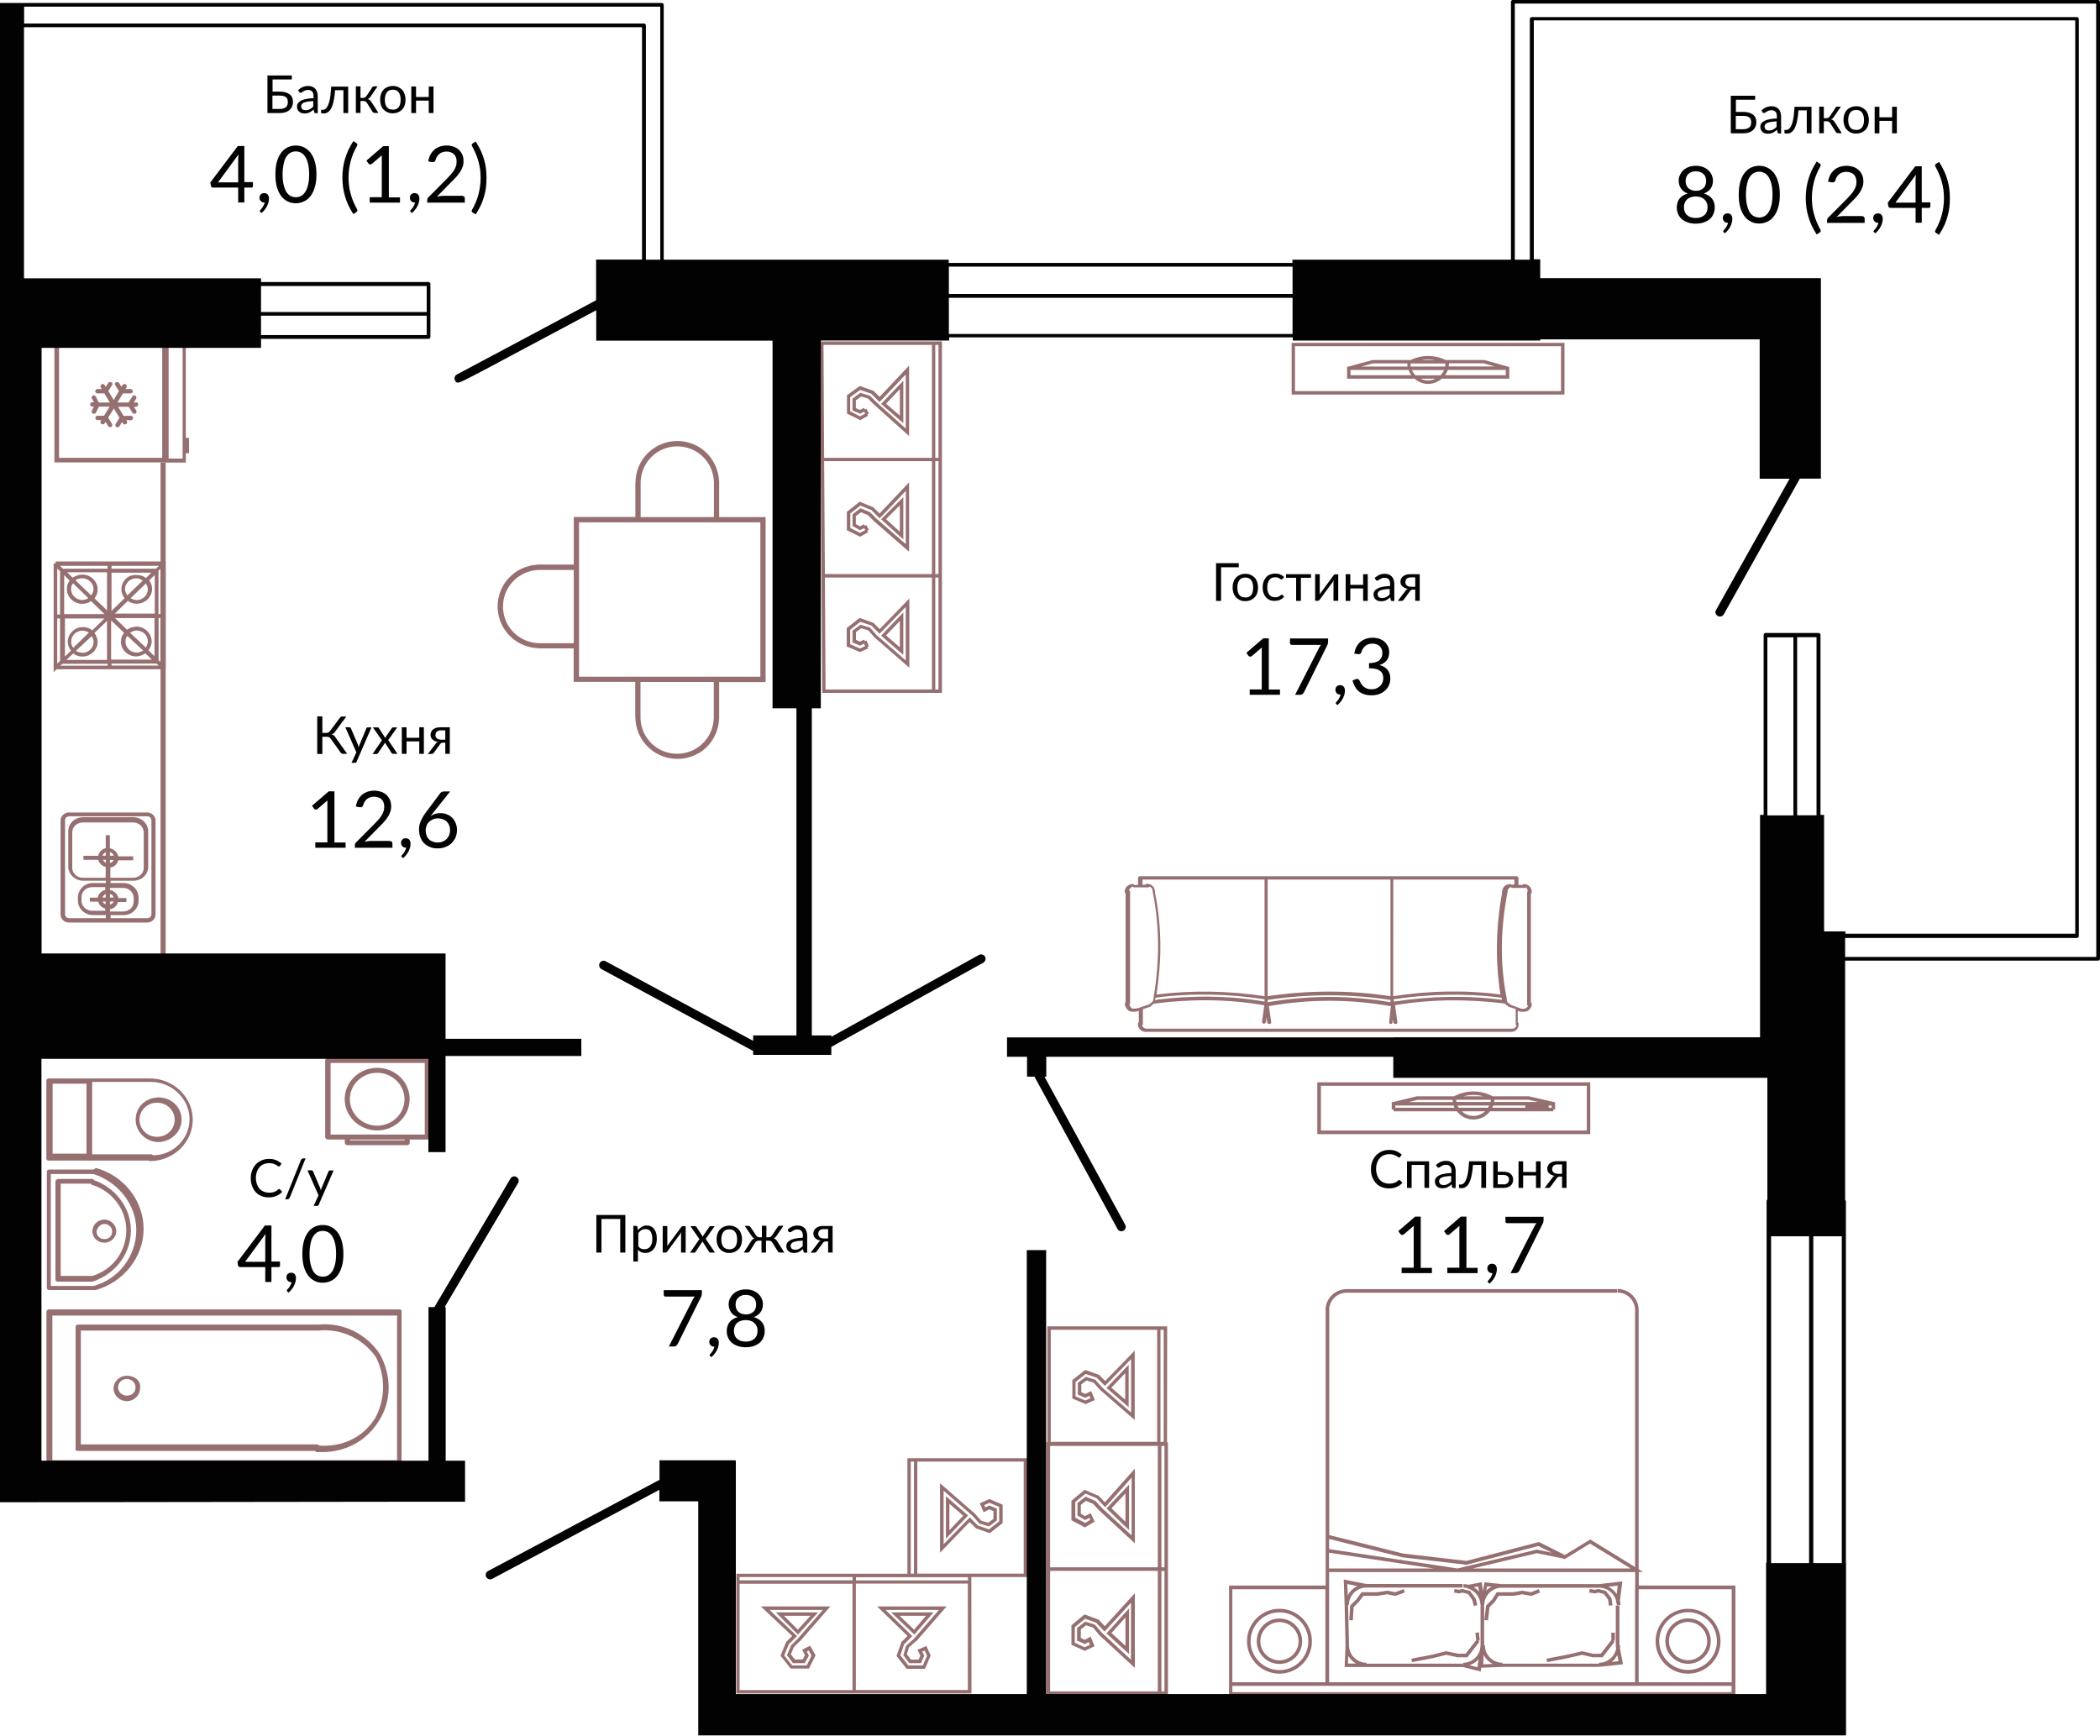 <?xml version="1.0" encoding="UTF-8"?>
<!DOCTYPE svg PUBLIC "-//W3C//DTD SVG 1.1//EN" "http://www.w3.org/Graphics/SVG/1.1/DTD/svg11.dtd">
<!-- Creator: CorelDRAW 2020 (64-Bit) -->
<svg xmlns="http://www.w3.org/2000/svg" xml:space="preserve" width="126.999mm" height="104.998mm" version="1.1" style="shape-rendering:geometricPrecision; text-rendering:geometricPrecision; image-rendering:optimizeQuality; fill-rule:evenodd; clip-rule:evenodd"
viewBox="0 0 163.64 135.29"
 xmlns:xlink="http://www.w3.org/1999/xlink"
 xmlns:xodm="http://www.corel.com/coreldraw/odm/2003">
 <defs>
  <style type="text/css">
   <![CDATA[
    .fil1 {fill:#020202;fill-rule:nonzero}
    .fil0 {fill:#966F71;fill-rule:nonzero}
   ]]>
  </style>
 </defs>
 <g id="Слой_x0020_1">
  <g id="_2257582544">
   <g id="_3183466769040">
    <path class="fil0" d="M12.71 36.05l1.77 0 0 -0.73 0.25 0 0 -1.19 -0.25 0 0 -7.43 -1.77 0 -0.32 0.02 -8.15 0 0 9.32 8.15 0 0.32 0 0 -0zm0.43 -9.07l1.09 0 0 8.76 -1.09 0 0 -8.76zm-8.54 0.01l8.04 0 0 8.69 -8.04 0 0 -8.69z"/>
    <path class="fil0" d="M12.51 52.16l0 23.35 0.4 0.13 0 -23.5c0.01,0 0.01,0 0.01,0l0 -8.38 -0.01 0 0 -7.71 -0.4 0 0 7.71 -8.18 0 0 0.15 -0.15 0 0 8.47 0.22 -0.22 8.1 0 0 0zm-4.13 -0.28l-3.69 0 0.19 -0.15 3.51 0 0 0.15 -0.01 0zm-1.24 -2.3c0.11,0.15 0.15,0.28 0.15,0.46 0,0.46 -0.4,0.84 -0.87,0.84 -0.18,-0.01 -0.36,-0.08 -0.51,-0.15l1.23 -1.15 0 0zm-1.44 0.9c-0.11,-0.15 -0.15,-0.31 -0.15,-0.49 0,-0.46 0.4,-0.84 0.87,-0.84 0.19,0 0.36,0.07 0.51,0.15l-1.23 1.19 -0 0zm1.49 -1.37c-0.22,-0.15 -0.47,-0.24 -0.72,-0.24 -0.66,0 -1.19,0.53 -1.19,1.15 0,0.28 0.11,0.49 0.25,0.69l-0.47 0.46 0 -2.97 3.08 0 -0.94 0.92 -0 -0zm-1.49 1.82c0.22,0.15 0.43,0.24 0.72,0.24 0.66,0 1.19,-0.53 1.19,-1.15 0,-0.24 -0.11,-0.49 -0.25,-0.69l0.98 -0.94 0 3.04 -3.18 0 0.55 -0.5 0 0zm0.72 -6.15c-0.29,0 -0.55,0.11 -0.76,0.24l-0.43 -0.42 3.11 0 0 2.97 -0.98 -0.94c0.19,-0.22 0.25,-0.46 0.25,-0.69 0,-0.64 -0.54,-1.16 -1.19,-1.16l-0 0zm-0.55 0.44c0.15,-0.11 0.33,-0.15 0.55,-0.15 0.47,0 0.87,0.38 0.87,0.84 0,0.18 -0.08,0.35 -0.19,0.49l-1.23 -1.19 0 0zm1.01 1.39c-0.11,0.07 -0.25,0.15 -0.47,0.15 -0.47,0 -0.87,-0.38 -0.87,-0.84 0,-0.18 0.03,-0.31 0.15,-0.46l1.19 1.15zm-1.45 -1.37c-0.15,0.18 -0.22,0.42 -0.22,0.67 0,0.63 0.55,1.15 1.19,1.15 0.25,0 0.51,-0.07 0.69,-0.22l1.05 1.02 -3.14 0 0 -3.04 0.43 0.43 0 -0zm3.26 6.63l0 -0.15 3.52 0 0.15 0.15 -3.67 0 0 0zm1.93 -3.03c-0.29,0 -0.55,0.11 -0.72,0.24l-0.94 -0.91 3.08 0 0 2.97 -0.47 -0.46c0.15,-0.22 0.25,-0.42 0.25,-0.69 -0.01,-0.64 -0.55,-1.16 -1.2,-1.16l-0 0zm-0.48 0.48c0.15,-0.11 0.3,-0.18 0.51,-0.18 0.47,0 0.87,0.38 0.87,0.84 0,0.18 -0.08,0.35 -0.15,0.49l-1.23 -1.15 -0 0zm1.02 1.39c-0.18,0.07 -0.32,0.15 -0.51,0.15 -0.47,0 -0.87,-0.38 -0.87,-0.84 0,-0.18 0.03,-0.35 0.15,-0.46l1.23 1.15 0 0zm-1.23 -4.31c-0.11,-0.15 -0.19,-0.31 -0.19,-0.49 0,-0.46 0.4,-0.84 0.87,-0.84 0.19,0 0.36,0.07 0.51,0.18l-1.19 1.15zm1.44 -0.93c0.08,0.15 0.15,0.28 0.15,0.46 0,0.46 -0.4,0.84 -0.87,0.84 -0.18,-0.01 -0.36,-0.08 -0.47,-0.15l1.19 -1.15zm-1.4 1.36c0.19,0.15 0.43,0.22 0.69,0.22 0.66,0 1.19,-0.53 1.19,-1.15 0,-0.24 -0.08,-0.49 -0.22,-0.67l0.43 -0.42 0 3.01 -3.11 0 1.02 -1 0 0zm2.39 4.63l0 -3.3 0.14 0 0 3.42 -0.14 -0.12zm0.14 -3.61l-0.15 0 0 -3.37 0.15 -0.15 0 3.51zm-3.81 -3.75l3.69 0 -0.22 0.22 -3.47 0 0 -0.22 -0 0zm0 0.53l3.11 0 -0.43 0.42c-0.22,-0.18 -0.47,-0.24 -0.76,-0.24 -0.64,-0.03 -1.15,0.48 -1.15,1.12 0,0.28 0.11,0.53 0.25,0.69l-1.02 0.99 0 -2.97 -0 -0zm-0.03 3.75l0.03 0 0.98 0.94c-0.15,0.18 -0.25,0.42 -0.25,0.69 0,0.63 0.55,1.15 1.19,1.15 0.25,0 0.51,-0.11 0.72,-0.24l0.51 0.49 -3.18 0 0 -3.04 0 -0zm-0.28 -4.28l0 0.22 -3.48 0 -0.22 -0.22 3.7 0 0 0zm-3.92 0.22l0.22 0.2 0 3.37 -0.22 0 0 -3.57zm0 3.88l0.22 0 0 3.3 -0.22 0.22 0 -3.51z"/>
    <path class="fil0" d="M5.38 63.32c-0.37,0 -0.66,0.29 -0.66,0.63l0 7.32c0,0.36 0.3,0.63 0.66,0.63l6.08 0c0.37,0 0.66,-0.29 0.66,-0.63l0 -7.32c0,-0.36 -0.3,-0.63 -0.66,-0.63l-6.08 0zm2.87 3.91c-0.11,-0.03 -0.19,-0.11 -0.22,-0.22l0.22 0 0 0.22zm-0.26 -0.54c0.02,-0.13 0.14,-0.2 0.25,-0.28l0 0.28 -0.25 0zm0.25 -1.61l0 1.02c-0.3,0.07 -0.55,0.32 -0.58,0.6l-1.16 0 0 0.31 1.16 0c0.08,0.29 0.3,0.49 0.58,0.56l-0.01 0.84 -1.77 0c-0.47,0 -0.83,-0.35 -0.83,-0.77l0 -2.77c0,-0.42 0.36,-0.77 0.83,-0.77l3.91 0c0.47,0 0.83,0.35 0.83,0.77l0 2.77c0,0.42 -0.36,0.77 -0.83,0.77l-1.77 0 0 -0.8c0.3,-0.03 0.55,-0.29 0.62,-0.56l1.16 0 0 -0.31 -1.16 0c-0.08,-0.32 -0.33,-0.56 -0.66,-0.63l0 -1.02c0,0 -0.32,0 -0.32,0l0 0zm0.62 1.94c-0.07,0.13 -0.14,0.2 -0.29,0.24l0 -0.24 0.29 0zm-0.29 -0.33l0 -0.28c0.14,0.03 0.25,0.13 0.29,0.28l-0.29 0zm0 3.26l0 -0.28c0.14,0.03 0.25,0.13 0.29,0.28l-0.29 0zm0.29 0.31c-0.07,0.13 -0.14,0.2 -0.29,0.24l0 -0.24 0.29 0zm-0.29 0.6c0.3,-0.03 0.55,-0.29 0.62,-0.56l0.66 0 0 -0.31 -0.62 0c-0.08,-0.32 -0.33,-0.56 -0.66,-0.63l0 -0.16 1.02 0c0.47,0 0.83,0.35 0.83,0.8l0 0.24c0,0.46 -0.36,0.8 -0.83,0.8l-1.02 0 0 -0.19 0 0zm3.22 -6.93l0.01 0 0 7.32c0,0.17 -0.14,0.31 -0.32,0.31l-2.86 0 0 -0.24 1.02 0c0.66,0 1.16,-0.53 1.16,-1.13l0 -0.24c0,-0.63 -0.55,-1.13 -1.16,-1.13l-1.02 0 0 -0.18 1.77 0c0.66,0 1.16,-0.49 1.16,-1.09l0 -2.77c0,-0.6 -0.55,-1.09 -1.16,-1.09l-3.91 0c-0.66,0 -1.16,0.49 -1.16,1.09l0 2.77c0,0.6 0.55,1.09 1.16,1.09l1.77 0 0 0.18 -1.02 0c-0.66,0 -1.16,0.53 -1.16,1.13l0 0.24c0,0.63 0.55,1.13 1.16,1.13l1.02 0 0 0.24 -2.86 0c-0.18,0 -0.32,-0.13 -0.32,-0.31l0 -7.32c0,-0.17 0.14,-0.31 0.32,-0.31l6.08 0c0.18,-0.01 0.32,0.13 0.32,0.31zm-4.14 6.33c0.07,0.28 0.28,0.47 0.55,0.55l0 0.17 -1.02 0c-0.47,0 -0.83,-0.35 -0.83,-0.8l0 -0.24c0,-0.46 0.36,-0.8 0.83,-0.8l1.02 0 0 0.22c-0.3,0.07 -0.55,0.32 -0.58,0.6l-0.62 0 0 0.31c-0,0 0.65,0 0.65,0l-0 0zm0.36 0l0.22 0 0 0.22c-0.11,-0.04 -0.19,-0.11 -0.22,-0.22zm-0.02 -0.31c0.02,-0.13 0.14,-0.2 0.25,-0.28l0 0.28 -0.25 0z"/>
    <path class="fil0" d="M10.58 31.37l-0.15 0 0.18 -0.3c0.05,-0.08 0.02,-0.18 -0.06,-0.23 -0.08,-0.05 -0.19,-0.02 -0.24,0.06l-0.29 0.47 -0.87 0 0.43 -0.71 0.59 0c0.1,0 0.18,-0.08 0.18,-0.17 0,-0.1 -0.08,-0.17 -0.18,-0.17l-0.39 0 0.08 -0.14c0.05,-0.08 0.02,-0.18 -0.07,-0.23 -0.08,-0.05 -0.19,-0.02 -0.24,0.06l-0.08 0.14 -0.19 -0.3c-0.05,-0.08 -0.16,-0.11 -0.24,-0.06 -0.08,0.05 -0.11,0.15 -0.06,0.23l0.29 0.46 -0.41 0.69 -0.42 -0.69 0.29 -0.46c0.05,-0.08 0.02,-0.18 -0.06,-0.23 -0.08,-0.05 -0.19,-0.02 -0.24,0.06l-0.19 0.3 -0.08 -0.14c-0.05,-0.08 -0.15,-0.11 -0.24,-0.06 -0.08,0.05 -0.11,0.15 -0.07,0.23l0.08 0.14 -0.33 0c-0.1,0 -0.18,0.08 -0.18,0.17 0,0.1 0.08,0.17 0.18,0.17l0.53 0 0.43 0.71 -0.86 0 -0.23 -0.46c-0.04,-0.08 -0.15,-0.12 -0.23,-0.08 -0.09,0.04 -0.12,0.14 -0.08,0.22l0.16 0.3 -0.12 0c-0.1,0 -0.18,0.08 -0.18,0.17 0,0.1 0.08,0.17 0.18,0.17l0.12 0 -0.16 0.31c-0.04,0.08 -0.01,0.18 0.08,0.23 0.02,0.01 0.05,0.02 0.08,0.02 0.07,0 0.12,-0.03 0.16,-0.1l0.23 -0.46 0.83 0 -0.43 0.71 -0.5 0c-0.1,0 -0.18,0.08 -0.18,0.17 0,0.1 0.08,0.17 0.18,0.17l0.29 0 -0.05 0.08c-0.05,0.08 -0.02,0.18 0.07,0.23 0.03,0.02 0.06,0.02 0.09,0.02 0.06,0 0.12,-0.03 0.15,-0.08l0.07 -0.11 0.2 0.33c0.03,0.05 0.09,0.08 0.15,0.08 0.03,0 0.06,-0.01 0.09,-0.02 0.08,-0.05 0.11,-0.15 0.06,-0.23l-0.3 -0.49 0.44 -0.71 0.44 0.72 -0.3 0.49c-0.05,0.08 -0.02,0.18 0.06,0.23 0.03,0.02 0.06,0.02 0.09,0.02 0.06,0 0.12,-0.03 0.15,-0.08l0.2 -0.33 0.07 0.11c0.03,0.05 0.09,0.08 0.15,0.08 0.03,0 0.06,-0.01 0.09,-0.02 0.08,-0.05 0.11,-0.15 0.07,-0.23l-0.05 -0.08 0.35 0c0.1,0 0.18,-0.08 0.18,-0.17 0,-0.1 -0.08,-0.17 -0.18,-0.17l-0.56 0 -0.43 -0.71 0.83 0 0.29 0.47c0.03,0.05 0.09,0.08 0.15,0.08 0.03,0 0.06,-0.01 0.09,-0.02 0.08,-0.05 0.11,-0.15 0.06,-0.23l-0.18 -0.3 0.15 0c0.1,0 0.18,-0.08 0.18,-0.17 -0,-0.1 -0.07,-0.18 -0.17,-0.18l-0 0z"/>
    <path class="fil0" d="M54.42 58.72c0.95,-0.55 1.55,-1.55 1.61,-2.65l0.01 0 0 -2.91 3.62 0 0 -12.86 -3.62 0 0 -2.84 -0.01 0c-0.06,-1.09 -0.66,-2.09 -1.61,-2.65 -0.5,-0.29 -1.07,-0.44 -1.64,-0.44 -0.57,0 -1.14,0.15 -1.64,0.44 -1,0.58 -1.61,1.64 -1.62,2.79l-0.01 0 0 2.69 -4.8 0 0 3.71 -2.62 0c-0.01,0 -0.02,0 -0.03,0 0,0 0,0 -0.01,0l-0.18 0 0 0.01c-1.09,0.06 -2.09,0.66 -2.65,1.61 -0.59,1.02 -0.59,2.27 0,3.28 0.58,0.99 1.63,1.6 2.79,1.62l0 0.01 2.69 0 0 2.61 4.8 0 0 2.77 0.01 0c0.01,1.15 0.63,2.21 1.62,2.79 0.5,0.29 1.07,0.44 1.64,0.44 0.57,0.01 1.14,-0.14 1.64,-0.43l0 0zm-9.71 -8.59l-2.63 0 0 0c-1.02,0 -1.98,-0.53 -2.5,-1.42 -0.51,-0.89 -0.51,-1.99 0,-2.87 0.51,-0.87 1.46,-1.42 2.47,-1.42l2.66 0 0 5.71 -0 -0zm5.21 -12.46l0 0c-0.01,-1.03 0.53,-1.98 1.42,-2.5 0.89,-0.51 1.98,-0.51 2.87,0 0.89,0.51 1.43,1.47 1.42,2.5l0 2.63 -5.71 0 0 -2.63 0 0 0 0zm-4.8 15.07l0 -12.03 14.13 0 0 12.03c-0,0 -14.13,0 -14.13,0zm6.21 5.62c-0.89,-0.51 -1.43,-1.47 -1.42,-2.5l0 0 0 -2.71 5.71 0 0 2.71c0.01,1.03 -0.53,1.98 -1.42,2.5 -0.89,0.51 -1.99,0.51 -2.88,0l-0 0z"/>
    <path class="fil0" d="M87.65 78.24c0,0.18 0.13,0.37 0.24,0.48 0.13,0.13 0.3,0.13 0.48,0.13 0.07,0 0.07,0 0.13,0l0.24 -0.07 0 0.9c-0.07,0 -0.07,0.07 -0.07,0.13 0,0.37 0.3,0.61 0.61,0.61l28.34 0 0.07 0c0,0 0,0 0.07,0 0.33,0 0.58,-0.24 0.58,-0.61 0,-0.07 0,-0.07 -0.07,-0.13l0 -0.9 0.24 0.07c0.07,0 0.07,0 0.13,0 0.18,0 0.37,0 0.48,-0.13 0.18,-0.13 0.24,-0.3 0.24,-0.48 0,-0.07 0,-0.07 -0.07,-0.13l0 -8.47c0.07,0 0.07,-0.07 0.07,-0.13 0,-0.37 -0.3,-0.61 -0.61,-0.61 -0.07,0 -0.07,0 -0.13,0.07l-0.3 0 0 -0.55c0,-0.07 -0.07,-0.13 -0.13,-0.13l-19.57 0 -9.81 0c-0.07,0 -0.13,0.07 -0.13,0.13l0 0.55 -0.3 0c0,-0.07 -0.07,-0.07 -0.13,-0.07 -0.37,0 -0.61,0.3 -0.61,0.61 0,0.07 0,0.07 0.07,0.13l0 8.47c-0.05,0 -0.05,0.07 -0.05,0.13l-0 0zm31.22 -9.04c0.07,0 0.07,0 0.13,-0.07 -0.05,0.08 0,0.2 0.07,0.32 -0.07,0 -0.07,0.07 -0.07,0.13l0 8.72c0,0.07 0,0.07 0.07,0.07 0,0.07 -0.07,0.13 -0.13,0.18 -0.07,0.07 -0.18,0.07 -0.3,0.07l-0.07 0 -0.37 -0.13 -0.48 -0.18 -0.07 -0.07c-0.18,-0.07 -0.24,-0.18 -0.24,-0.37 0,0 0,0 0,-0.07 -0.55,-2.72 -0.48,-5.51 0.07,-8.3 0,0 0,0 0,-0.07 0,-0.13 0.13,-0.24 0.24,-0.3 0,0 0.07,0.07 0.13,0.07 -0,-0 1.02,-0 1.02,-0zm-1.8 8.73c-2.79,-0.37 -5.63,-0.3 -8.42,0.13l-0.07 -0.18c2.79,-0.42 5.63,-0.48 8.42,-0.13 0,0.06 0,0.12 0.07,0.18zm-8.5 -9.38l9.44 0 0 0.37 -0.22 0.05c0,-0.07 -0.07,-0.07 -0.13,-0.07 -0.37,0 -0.61,0.3 -0.61,0.61 0,0 0,0 0,0.07 -0.48,2.6 -0.55,5.27 -0.13,7.93 -2.79,-0.37 -5.57,-0.3 -8.36,0.13l0.01 -9.09 0 0 -0 0zm-9.79 0l9.57 0 0 9.09c-3.15,-0.48 -6.35,-0.48 -9.57,0l0 -9.09zm9.57 9.38l0 0.18c-3.15,-0.55 -6.35,-0.55 -9.57,0l0 -0.18c3.16,-0.48 6.36,-0.48 9.57,0zm-9.67 1.27l0.07 0.48c0,0.07 0.07,0.13 0.18,0.13 0.07,0 0.13,-0.07 0.13,-0.13l-0.18 -1.27c3.15,-0.55 6.31,-0.55 9.44,0l0.06 0 -0.13 1.27c0,0.07 0.07,0.13 0.13,0.13 0.07,0 0.13,-0.07 0.13,-0.13l0 -0.24 0.07 0.24c0,0.07 0.07,0.13 0.18,0.13 0.07,0 0.13,-0.07 0.13,-0.13l-0.18 -1.34c2.84,-0.48 5.7,-0.48 8.54,-0.13 0.07,0.07 0.13,0.13 0.24,0.18 0,0.07 0.07,0.07 0.07,0.07l0.55 0.18 0 1.16c0,0.07 0,0.07 0.07,0.13 -0.07,0.13 -0.18,0.24 -0.3,0.24l-0.06 0c0,0 0,0 -0.07,0l-28.41 0c-0.16,0.01 -0.28,-0.12 -0.35,-0.23 0,0 0.07,-0.07 0.07,-0.13l0 -1.16 0.55 -0.18c0.07,0 0.07,-0.07 0.07,-0.07 0.07,-0.07 0.18,-0.13 0.24,-0.18 2.84,-0.37 5.76,-0.37 8.6,0.13l-0.18 1.27c0,0.07 0.07,0.13 0.13,0.18 0.07,0 0.13,-0.07 0.18,-0.13l0.05 -0.48 -0 0zm-8.68 -1.27c0,0 0,-0.11 0.07,-0.18 2.84,-0.37 5.7,-0.3 8.47,0.13l0 0.18c-2.85,-0.49 -5.7,-0.49 -8.54,-0.13zm-0.97 -9.38l9.51 0 0 9.09c-2.79,-0.42 -5.63,-0.48 -8.42,-0.13 0.18,-1.21 0.3,-2.48 0.3,-3.7 0,-1.39 -0.13,-2.84 -0.42,-4.25 0,0 0,0 0,-0.07 0,-0.37 -0.3,-0.61 -0.61,-0.61 -0.07,0 -0.07,0 -0.13,0.07l-0.24 0c0.01,0.02 0.01,-0.4 0.01,-0.4l0 0zm-1.04 0.84c0,-0.13 0.13,-0.24 0.3,-0.3 0,0.07 0.07,0.07 0.13,0.07l1.03 0c0.07,0 0.07,0 0.13,-0.07 0.13,0.07 0.24,0.18 0.24,0.3l0 0.07c0.55,2.72 0.55,5.51 0.07,8.3 0,0 0,0 0,0.07 0,0.18 -0.13,0.3 -0.24,0.37 0,0 -0.07,0 -0.07,0.07l-0.55 0.18 -0.37 0.13 -0.06 0c-0.3,0.05 -0.42,0.05 -0.48,-0.08 -0.07,-0.07 -0.07,-0.13 -0.13,-0.18l0.07 -0.07 0 -8.72c-0.01,-0.07 -0.01,-0.07 -0.07,-0.13l-0 -0z"/>
    <path class="fil0" d="M68.53 40.01l-0.47 -0.47 -1.07 -0.44 -1 0.79 0 1.43 1.03 0.51 0.63 -0.35 -0.07 -0.12 0.12 -0.06 -0.19 -0.38 -0.12 0.06 -0.06 -0.12 -0.32 0.16 -0.32 -0.18 0 -0.62 0.4 -0.3 0.54 0.22 0.5 0.5 2.71 2.36 0 -5.41 -2.3 2.43 0 0zm2.04 2.39l-2.26 -1.97 -0.51 -0.51 -0.75 -0.31 -0.62 0.47 0 0.91 0.58 0.33 0.33 -0.16 0.08 0.15 -0.4 0.22 -0.76 -0.38 0 -1.13 0.78 -0.62 0.86 0.35 0.65 0.65 2.04 -2.15 -0.01 4.15 0 0 -0 0z"/>
    <path class="fil0" d="M70.39 38.74l-1.73 1.73 1.73 1.57 0 -3.3 0 -0zm-0.27 2.7l-1.08 -0.98 1.08 -1.08 0 2.06z"/>
    <path class="fil0" d="M64.07 54l9.33 0 0 -9 0 -0.26 0 -8.8 0 -0.26 0 -9.07 -9.5 0 0.17 27.26 0 0.13 0 0zm0.15 -18.06l8.4 0 0 8.8 -8.34 0 -0.06 -8.8 0 0zm0.06 9.07l8.34 0 0 8.73 -8.29 0 -0.05 -8.73 -0 0zm8.85 8.73l-0.25 0 0 -8.73 0.25 0 0 8.73zm0 -9l-0.25 0 0 -8.8 0.25 0 0 8.8zm0 -9.06l-0.25 0 0 -8.8 0.25 0 0 8.8zm-0.51 -8.8l0 8.8 -8.4 0 -0.05 -8.8 8.45 0z"/>
    <path class="fil0" d="M67.65 32.41l-0.07 -0.12 0.12 -0.06 -0.19 -0.38 -0.12 0.06 -0.06 -0.12 -0.33 0.16 -0.31 -0.14 0 -0.61 0.41 -0.3 0.54 0.16 0.49 0.49 2.71 2.43 0 -5.49 -2.3 2.44 -0.47 -0.47 -1.07 -0.38 -1 0.72 0 1.43 1.03 0.51 0.63 -0.35 0 0zm-1.4 -0.33l0 -1.13 0.78 -0.56 0.86 0.29 0.65 0.65 2.04 -2.15 0 4.22 -2.26 -2.03 -0.51 -0.51 -0.76 -0.25 -0.62 0.46 0 0.92 0.59 0.25 0.32 -0.16 0.08 0.15 -0.4 0.22 -0.76 -0.39 0 0z"/>
    <path class="fil0" d="M70.39 29.67l-1.73 1.81 1.73 1.5 0 -3.3zm-0.27 2.72l-1.08 -0.93 1.08 -1.13 0 2.06z"/>
    <path class="fil0" d="M68.54 49.02l-0.48 -0.48 -1.08 -0.38 -1 0.79 0 1.43 1.03 0.44 0.63 -0.28 -0.05 -0.12 0.12 -0.05 -0.19 -0.45 -0.12 0.05 -0.06 -0.12 -0.33 0.16 -0.31 -0.14 0 -0.61 0.41 -0.3 0.54 0.16 0.5 0.56 2.71 2.36 0 -5.4 -2.3 2.38 0 0zm2.04 2.45l-2.26 -1.96 -0.53 -0.6 -0.74 -0.22 -0.62 0.46 0 0.92 0.59 0.25 0.31 -0.16 0.08 0.2 -0.4 0.18 -0.76 -0.33 0 -1.13 0.79 -0.62 0.86 0.29 0.64 0.64 2.04 -2.09 0 4.17c0,-0 -0,-0 -0,-0l-0 0z"/>
    <path class="fil0" d="M70.39 47.73l-1.73 1.81 1.73 1.5 0 -3.3zm-0.27 2.72l-1.08 -0.93 1.08 -1.13 0 2.06z"/>
    <path class="fil0" d="M121.91 26.72l-21.26 0 0 4.03 21.26 0 0 -4.03zm-0.27 3.76l-20.73 0 0 -3.5 20.73 0 0 3.5z"/>
    <path class="fil0" d="M111.28 29.92l0 0c0.4,0 0.77,-0.15 1.07,-0.41l5.26 0 0 -0.91 -1.95 -0.54 -3 0c-0.87,-0.42 -1.88,-0.42 -2.74,0l-2.97 0 -1.98 0.54 0 0.91 5.26 0c0.28,0.25 0.65,0.41 1.06,0.41l0 0zm-1.36 -1.57c0.02,-0.01 0.03,-0.02 0.05,-0.02l2.61 0c0.02,0.01 0.03,0.02 0.05,0.02 -0.01,0.08 -0.01,0.15 -0.02,0.22l-2.68 0c-0.01,-0.07 -0.02,-0.14 -0.02,-0.22zm2.61 0.49c-0.07,0.15 -0.16,0.29 -0.28,0.41l-1.95 0c-0.12,-0.12 -0.21,-0.26 -0.28,-0.41l2.5 0zm-1.25 0.81l0 0c-0.22,0 -0.42,-0.05 -0.6,-0.14l1.19 0c-0.18,0.09 -0.38,0.14 -0.59,0.14zm1.32 -0.41c0.1,-0.13 0.16,-0.26 0.22,-0.41l4.52 0 0 0.41 -4.74 0 0 0zm3.89 -0.68l-3.6 0c0.01,-0.08 0.02,-0.16 0.02,-0.25l2.69 0 0.88 0.25 -0 0zm-4.67 -0.5l-1.06 0c0.35,-0.07 0.71,-0.07 1.06,0zm-4.85 0.26l2.69 0c0,0.08 0.01,0.16 0.02,0.25l-3.6 0 0.88 -0.25 -0 0zm-1.74 0.51l4.53 0c0.05,0.15 0.12,0.29 0.22,0.41l-4.74 0 -0.01 -0.41 0 0z"/>
    <path class="fil0" d="M62.34 127.91l2.36 -2.71 -5.41 0 2.44 2.3 -0.47 0.47 -0.44 1.07 0.79 1 1.43 0 0.51 -1.03 -0.42 -0.75 -0.62 0.31 0.22 0.44 -0.18 0.32 -0.62 0 -0.3 -0.4 0.22 -0.55 0.49 -0.49 0 -0zm-1.02 1.09l0.47 0.62 0.91 0 0.33 -0.58 -0.16 -0.33 0.15 -0.08 0.22 0.41 -0.38 0.76 -1.13 0 -0.62 -0.78 0.35 -0.86 0.65 -0.65 -2.15 -2.04 4.16 0 -1.97 2.26 -0.51 0.51 -0.31 0.75 -0 0z"/>
    <path class="fil0" d="M63.75 125.66l-3.3 0 1.73 1.73 1.57 -1.73 -0 0zm-2.66 0.27l2.06 0 -0.98 1.08 -1.08 -1.08z"/>
    <path class="fil0" d="M75.7 122.91l4.2 0 0.14 0 0 -9.26 -9.33 0 0 9 -4.01 0 -0.26 0 -9.06 0 0 0.14 0 8.93 -0.01 0 0 0.26 18.33 0 -0.01 -9.07 0 0 0 -0zm4.07 -0.27l-8.29 0 0 -8.73 8.29 0 0 8.74 0 -0zm-8.8 -8.73l0.25 0 0 8.73 -0.25 0 0 -8.73zm4.46 9.01l0 0.25 -8.73 0 0 -0.25 8.73 0zm-9 0.24l-8.8 0 0 -0.25 8.8 0 0 0.25zm-8.8 0.27l8.8 0 0 8.29 -8.8 0 0 -8.29 0 0zm9.06 8.28l0 -8.29 8.73 0 0 8.29 -8.73 0z"/>
    <path class="fil0" d="M71.4 127.91l2.36 -2.71 -5.41 0 2.37 2.3 -0.48 0.48 -0.38 1.08 0.79 1 1.43 0 0.44 -1.03 -0.33 -0.75 -0.7 0.3 0.23 0.45 -0.14 0.31 -0.61 0 -0.3 -0.41 0.16 -0.54 0.56 -0.5 -0 -0zm-0.55 1.71l0.92 0 0.25 -0.59 -0.16 -0.31 0.2 -0.08 0.18 0.4 -0.33 0.76 -1.13 0 -0.62 -0.79 0.29 -0.86 0.64 -0.64 -2.09 -2.04 4.17 0 -1.96 2.26 -0.6 0.53 -0.22 0.74 0.46 0.61 0 0z"/>
    <path class="fil0" d="M72.74 125.66l-3.3 0 1.81 1.73 1.5 -1.73zm-2.64 0.27l2.06 0 -0.93 1.08 -1.13 -1.08z"/>
    <path class="fil0" d="M75.57 118.63l0.48 0.48 1.08 0.38 1 -0.79 0 -1.43 -1.03 -0.44 -0.75 0.33 0.3 0.7 0.45 -0.23 0.31 0.14 0 0.61 -0.41 0.3 -0.54 -0.16 -0.5 -0.56 -2.71 -2.36 0 5.41 2.3 -2.38 -0 0zm-2.04 -2.45l2.26 1.96 0.53 0.6 0.74 0.22 0.62 -0.46 0 -0.92 -0.59 -0.25 -0.31 0.16 -0.08 -0.19 0.4 -0.18 0.76 0.32 0 1.13 -0.79 0.62 -0.86 -0.29 -0.64 -0.64 -2.04 2.09 0 -4.16 0 -0 0 0 0 -0z"/>
    <path class="fil0" d="M73.71 119.92l1.73 -1.81 -1.73 -1.5 0 3.3zm0.27 -2.72l1.08 0.93 -1.08 1.13 0 -2.06z"/>
    <path class="fil0" d="M90.95 103.37l-0.14 0 -9.06 0 -0.14 0 0 9.03 -0.07 0 0 19.69 9.47 0 0 -9.67 0 -0.28 0 -9.74 -0.07 0 0.01 -9.05 0 0 -0 -0zm-9.12 18.78l0 -9.46 8.39 0 0 9.46 -8.39 0zm8.85 -9.78l-0.25 0 0 -8.73 0.25 0 0 8.73zm-0.51 -8.73l0 8.73 -8.29 0 0 -8.73 8.29 0zm-8.34 18.79l8.39 0 0 9.39 -8.39 0 0 -9.39zm8.91 9.39l-0.24 0 0 -9.39 0.24 0 0 9.39zm-0.24 -9.67l0 -9.46 0.24 0 0 9.46 -0.24 0z"/>
    <path class="fil0" d="M85.32 109.11l-0.3 -0.7 -0.45 0.23 -0.31 -0.14 0 -0.61 0.41 -0.3 0.54 0.16 0.5 0.56 2.71 2.36 0 -5.41 -2.3 2.37 -0.48 -0.48 -1.08 -0.38 -1 0.79 0 1.43 1.03 0.44 0.75 -0.33 0 -0zm-1.51 -0.28l0 -1.13 0.79 -0.62 0.86 0.29 0.64 0.64 2.04 -2.09 0 4.17 -2.26 -1.96 -0.53 -0.6 -0.74 -0.22 -0.62 0.46 0 0.92 0.59 0.25 0.31 -0.16 0.08 0.19 -0.4 0.18 -0.76 -0.32 -0 0z"/>
    <path class="fil0" d="M87.95 106.36l-1.73 1.81 1.73 1.5 0 -3.3zm-0.27 2.72l-1.08 -0.93 1.08 -1.13 0 2.06z"/>
    <path class="fil0" d="M86.09 117.08l-0.48 -0.5 -1.1 -0.47 -1.02 0.85 0 1.52 1.05 0.56 0.76 -0.45 -0.31 -0.66 -0.45 0.23 -0.32 -0.19 0 -0.68 0.4 -0.32 0.55 0.23 0.5 0.53 2.76 2.55 0 -5.82 -2.34 2.63 0 0zm2.06 2.56l-2.28 -2.11 -0.51 -0.55 -0.77 -0.34 -0.63 0.5 0 0.97 0.59 0.36 0.33 -0.18 0.08 0.16 -0.41 0.24 -0.76 -0.41 0 -1.22 0.79 -0.66 0.87 0.37 0.67 0.7 2.06 -2.31 0 4.46 -0.01 0.01 0 0 -0 -0z"/>
    <path class="fil0" d="M87.98 115.7l-1.76 1.86 1.76 1.69 0 -3.55zm-0.28 2.9l-1.09 -1.05 1.09 -1.16 0 2.21 0 -0z"/>
    <path class="fil0" d="M86.09 126.74l-0.48 -0.51 -1.1 -0.41 -1.02 0.85 0 1.52 1.04 0.47 0.76 -0.36 -0.3 -0.75 -0.46 0.25 -0.31 -0.14 0 -0.67 0.41 -0.32 0.54 0.17 0.5 0.6 2.76 2.55 0 -5.82 -2.34 2.57 0 0zm2.06 2.63l-2.28 -2.11 -0.55 -0.64 -0.76 -0.24 -0.63 0.5 0 0.98 0.6 0.27 0.31 -0.16 0.09 0.22 -0.41 0.19 -0.77 -0.35 0 -1.21 0.8 -0.66 0.86 0.3 0.66 0.7 2.06 -2.25 0 4.46 0 0 0 -0z"/>
    <path class="fil0" d="M87.98 125.35l-1.76 1.95 1.76 1.61 0 -3.55 0 -0zm-0.28 2.92l-1.09 -1 1.09 -1.21 0 2.2z"/>
    <path class="fil0" d="M3.78 90.45l7.75 0c0,-0.03 0.08,0.04 0.16,0.04 1.86,0 3.33,-1.49 3.33,-3.22 0,-1.8 -1.54,-3.22 -3.33,-3.22l-7.92 0c-0.08,0 -0.16,0.08 -0.16,0.16l0 6.09c0,0.08 0.09,0.16 0.17,0.16l0 -0zm3.39 -6.13l0.01 0 4.59 0c1.63,0 3,1.33 3,2.9 0,1.57 -1.31,2.82 -2.84,2.82 0,0 -0.08,-0.08 -0.16,-0.08l-4.59 0 0 -5.65 0 0zm-3.07 0.14l2.64 0 0 5.45 -2.64 0 0 -5.45z"/>
    <path class="fil0" d="M14.15 87.27c0,-0.98 -0.78,-1.74 -1.79,-1.74 -1.01,0 -1.79,0.75 -1.79,1.74 0,0.9 0.78,1.74 1.79,1.74 0.9,-0.02 1.79,-0.75 1.79,-1.74zm-3.28 0c0,-0.75 0.61,-1.33 1.37,-1.33 0.76,0 1.37,0.59 1.37,1.33 0,0.74 -0.61,1.33 -1.37,1.33 -0.76,0 -1.37,-0.59 -1.37,-1.33z"/>
    <path class="fil0" d="M3.8 114.07l27.31 0c0.1,0 0.18,-0.09 0.18,-0.18l0 -11.66c0.05,-0.09 -0.05,-0.18 -0.18,-0.18l-27.31 0c-0.1,0 -0.18,0.09 -0.18,0.18l0 11.66c-0.01,0.09 0.09,0.18 0.18,0.18zm0.28 -11.54l26.86 0 0 11.27 -26.86 0 0 -11.27z"/>
    <path class="fil0" d="M24.83 103.23l-0.1 0 -18.66 0c-0.1,0 -0.18,0.09 -0.18,0.18l0 9.45c-0.05,0.14 0.05,0.22 0.14,0.22l18.49 0c0,0 0.1,0 0.1,0.09 0.18,0 0.28,0 0.49,0 1.79,0 3.4,-0.83 4.39,-2.39 1.03,-1.56 1.03,-3.56 0.1,-5.25 -1.04,-1.56 -2.83,-2.48 -4.77,-2.3l0 0zm4.36 7.35c-0.93,1.47 -2.56,2.21 -4.31,2.08 0,0 -0.1,-0.09 -0.18,-0.09l-18.4 0 0 -8.87 0.02 0 18.4 0 0.1 0c1.79,-0.18 3.49,0.65 4.48,2.08 0.75,1.47 0.75,3.29 -0.1,4.8l0 -0z"/>
    <path class="fil0" d="M7.29 91.15l-3.48 0c-0.08,0 -0.16,0.08 -0.16,0.16l0 9.07c0,0.08 0.08,0.16 0.16,0.16l3.48 0c0,0 0,0 0.08,0 0,0 0,0 0.08,0 2.15,-0.59 3.74,-2.55 3.74,-4.76 0,-2.21 -1.54,-4.17 -3.74,-4.76 -0.08,0.12 -0.16,0.12 -0.16,0.12l-0 0zm3.33 4.72c0,2 -1.37,3.84 -3.33,4.35l-3.33 0 0 -8.72 3.33 0c1.94,0.63 3.33,2.4 3.33,4.36l0 -0z"/>
    <path class="fil0" d="M7.12 91.88l-2.64 0 0 0.03 0 0c-0.08,0 -0.16,0.08 -0.16,0.16l0 7.66c0,0.08 0.08,0.16 0.16,0.16l2.64 0c0,0 0,0 0.08,0 1.79,-0.59 3,-2.16 3,-4.01 0,-1.74 -1.18,-3.31 -2.91,-3.92 0.01,-0.08 -0.08,-0.08 -0.16,-0.08l-0 0zm2.72 3.99c0,1.65 -1.02,3.06 -2.64,3.57l-2.47 0 0 -7.19 2.32 0c0,0 0.08,0 0.08,0.08 1.62,0.47 2.71,1.96 2.71,3.53l-0 0z"/>
    <path class="fil0" d="M8.13 96.85c0.53,0 0.93,-0.43 0.93,-0.9 0,-0.51 -0.45,-0.9 -0.93,-0.9 -0.53,0 -0.93,0.43 -0.93,0.9 0,0.51 0.41,0.9 0.93,0.9zm0 -1.46c0.32,0 0.61,0.24 0.61,0.59 0,0.35 -0.25,0.59 -0.61,0.59 -0.32,0 -0.61,-0.24 -0.61,-0.59 0.08,-0.36 0.33,-0.59 0.61,-0.59z"/>
    <path class="fil0" d="M25.56 88.81l1.31 0 0 0.25c0,0.11 0.09,0.19 0.2,0.19l4.66 0c0.11,0 0.2,-0.09 0.2,-0.19l0 -0.25 1.37 0c0.11,0 0.2,-0.09 0.2,-0.19l0 -5.97c0,-0.11 -0.09,-0.19 -0.2,-0.19l-7.76 0c-0.11,0 -0.2,0.09 -0.2,0.19l0 5.97c0.01,0.11 0.1,0.19 0.21,0.19zm5.97 0.06l-4.26 0 0 -0.06 4.26 0 0 0.06zm-5.77 -6.03l7.34 0 0 5.58 -7.34 0 0 -5.58z"/>
    <path class="fil0" d="M29.39 83.22c-1.39,0 -2.53,1.1 -2.53,2.44 0,1.35 1.14,2.44 2.53,2.44 1.39,0 2.53,-1.1 2.53,-2.44 0.01,-1.34 -1.13,-2.44 -2.53,-2.44zm0 4.51c-1.17,0 -2.13,-0.93 -2.13,-2.06 0,-1.14 0.95,-2.06 2.13,-2.06 1.17,0 2.13,0.93 2.13,2.06 0,1.13 -0.95,2.06 -2.13,2.06z"/>
    <path class="fil0" d="M9.88 107.22c-0.58,0 -1.03,0.47 -1.03,0.99 0,0.56 0.49,0.99 1.03,0.99 0.58,0 1.03,-0.47 1.03,-0.99 0.11,-0.52 -0.35,-0.99 -1.03,-0.99zm0 1.55c-0.35,0 -0.68,-0.27 -0.68,-0.65 0,-0.34 0.28,-0.65 0.68,-0.65 0.35,0 0.68,0.27 0.68,0.65 0,0.38 -0.26,0.65 -0.68,0.65z"/>
    <path class="fil0" d="M127.41 102.1l0.28 0c0,-0.9 -0.73,-1.64 -1.64,-1.64l0 0.28c0.75,-0 1.36,0.61 1.36,1.36z"/>
    <path class="fil0" d="M104.9 100.47l0 0c-0.43,0.01 -0.83,0.18 -1.13,0.48 -0.31,0.31 -0.48,0.72 -0.48,1.16l0.28 0c0,-0.36 0.14,-0.7 0.4,-0.96 0.26,-0.26 0.6,-0.4 0.96,-0.4l21.09 0 0 -0.28 -21.12 0 0 -0.01 -0 0 0 0z"/>
    <path class="fil0" d="M131.54 130.44c1.39,0 2.53,-1.14 2.53,-2.53 0,-1.39 -1.14,-2.53 -2.53,-2.53 -1.39,0 -2.53,1.14 -2.53,2.53 -0,1.4 1.14,2.53 2.53,2.53zm0 -4.79c1.24,0 2.25,1.01 2.25,2.25 0,1.24 -1.01,2.25 -2.25,2.25 -1.24,0 -2.25,-1.01 -2.25,-2.25 0,-1.24 1.01,-2.25 2.25,-2.25z"/>
    <path class="fil0" d="M131.54 129.67c0.97,0 1.77,-0.79 1.77,-1.77 0,-0.97 -0.79,-1.77 -1.77,-1.77 -0.97,0 -1.77,0.79 -1.77,1.77 0,0.97 0.79,1.77 1.77,1.77zm0 -3.26c0.82,0 1.49,0.67 1.49,1.49 0,0.82 -0.67,1.49 -1.49,1.49 -0.82,0 -1.49,-0.67 -1.49,-1.49 0,-0.82 0.67,-1.49 1.49,-1.49z"/>
    <path class="fil0" d="M99.7 125.38c-1.39,0 -2.53,1.14 -2.53,2.53 0,1.39 1.14,2.53 2.53,2.53 1.39,0 2.53,-1.14 2.53,-2.53 0,-1.39 -1.14,-2.53 -2.53,-2.53zm0 4.78c-1.24,0 -2.25,-1.01 -2.25,-2.25 0,-1.24 1.01,-2.25 2.25,-2.25 1.24,0 2.25,1.01 2.25,2.25 0,1.24 -1.01,2.25 -2.25,2.25z"/>
    <path class="fil0" d="M99.7 126.14c-0.97,0 -1.77,0.79 -1.77,1.77 0,0.97 0.79,1.77 1.77,1.77 0.97,0 1.77,-0.79 1.77,-1.77 0,-0.97 -0.79,-1.77 -1.77,-1.77zm0 3.26c-0.82,0 -1.49,-0.67 -1.49,-1.49 0,-0.82 0.67,-1.49 1.49,-1.49 0.82,0 1.49,0.67 1.49,1.49 0,0.82 -0.67,1.49 -1.49,1.49z"/>
    <polygon class="fil0" points="118.62,123.97 117.91,124.09 116.63,124.09 116.28,124.65 115.8,125.13 115.67,126.26 115.95,126.29 116.07,125.26 116.5,124.82 116.78,124.37 117.94,124.37 118.62,124.25 119.33,124.38 120.01,124.11 119.9,123.85 119.31,124.09 "/>
    <polygon class="fil0" points="125.84,127.24 125.56,127.24 125.56,127.83 124.74,128.88 124.14,128.89 123.28,128.69 122.17,128.95 120.51,129.27 120.56,129.54 122.22,129.22 123.28,128.97 124.1,129.16 124.88,129.16 125.81,127.96 125.7,127.87 125.84,127.87 "/>
    <polygon class="fil0" points="124.56,124.12 124.98,124.23 125.31,124.67 125.37,125.14 125.65,125.11 125.58,124.57 125.14,123.99 124.56,123.84 124.29,123.9 123.87,123.84 123.83,124.12 124.3,124.18 "/>
    <path class="fil0" d="M114.37 123.8l0 0c0.57,0.16 0.99,0.68 0.99,1.3l0 0 0 0 0.03 0 0.01 0.03 -0.03 0 0 3.1c0,0.02 -0.01,0.05 -0.01,0.08l-0.03 0.24c-0.14,0.6 -0.68,1.04 -1.32,1.04l0 0.08 -0.03 0.13 0 -0.14 -7.5 0 0 -0.07c-0.75,0 -1.36,-0.61 -1.36,-1.36l0 0 -0.07 -3.1 -0.14 0 0.14 -0.01 0 -0.03 0.06 0c0,-0.36 0.14,-0.7 0.4,-0.96 0.25,-0.25 0.6,-0.4 0.96,-0.4l7.5 0 0 -0.28 -7.51 0 -1.75 -0.35 0.07 2.03 0 0 0.07 3.12 -0.07 1.67 1.68 0 7.51 0 1.41 0.35 0.04 -0.29 1.64 -0.07 7.52 0 0 -0.14 0.02 0.14 1.87 -0.2 -0.24 -1.26c0.01,-0.08 0.02,-0.16 0.02,-0.23l-0.06 0 0 -3.09 -0.28 0 0 3.13 0.06 0c0,0.01 0,0.01 0,0.02l-0.06 0.01 0.03 0.19c-0.05,0.27 -0.18,0.51 -0.38,0.71 -0.26,0.26 -0.6,0.4 -0.96,0.4l0 0.06 -0.04 0.01 -7.49 0 0 -0.07c-0.75,0 -1.36,-0.61 -1.36,-1.36l-0.06 0 0 -3.1 -0.04 0 0.01 -0.03 0.04 0c0,-0.36 0.14,-0.7 0.4,-0.96 0.25,-0.25 0.6,-0.4 0.96,-0.4l7.56 0 0 -0.14 0.02 0.14 0.02 0 0 0c0.64,0 1.17,0.44 1.32,1.03l-0.02 0.15 0.05 0.01c0.01,0.06 0.02,0.11 0.02,0.17l0.28 0c0,-0.12 -0.01,-0.23 -0.04,-0.35l0.19 -1.5 -1.83 0.21 -7.58 0 -1.33 -0.14 -0.12 0.68 -0.1 -0.69 -1.03 0.2c-0.13,-0.03 -0.26,-0.05 -0.39,-0.05l0 0.28c0.13,-0.01 0.26,0.02 0.37,0.05l0 0 -0 -0zm-8.58 -0.19c-0.18,0.08 -0.35,0.19 -0.48,0.33 -0.12,0.12 -0.22,0.26 -0.29,0.41l-0.03 -0.9 0.8 0.17 -0 0zm19.96 5.77c0.11,-0.11 0.2,-0.25 0.28,-0.39l0.09 0.47 -0.56 0.07c0.07,-0.04 0.13,-0.09 0.19,-0.15l0 -0zm-20.68 -0.31c0.15,0.24 0.35,0.44 0.6,0.58l-0.63 0 0.02 -0.58zm9.43 0.71c0.28,-0.09 0.52,-0.25 0.72,-0.46l-0.09 0.62 -0.63 -0.16 -0 0zm1.82 -0.1l-0.74 0.03 0.03 -0.74c0.15,0.3 0.41,0.56 0.71,0.71l0 0zm9.66 -5.44c-0.16,-0.25 -0.38,-0.45 -0.64,-0.58l0.72 -0.08 -0.08 0.66 0 0zm-9.75 -0.58c-0.14,0.08 -0.28,0.16 -0.39,0.28 -0.01,0.01 -0.02,0.03 -0.03,0.05l0.07 -0.36 0.36 0.03 -0 -0zm-1.04 -0.02l0.06 0.41c-0.11,-0.14 -0.25,-0.25 -0.4,-0.35l0.34 -0.06 -0 -0z"/>
    <polygon class="fil0" points="108.09,123.97 107.32,124.09 106.1,124.09 105.69,124.65 105.21,125.13 105.14,126.27 105.42,126.28 105.48,125.25 105.9,124.83 106.24,124.37 107.35,124.37 108.09,124.25 108.73,124.38 109.47,124.11 109.38,123.85 108.72,124.09 "/>
    <polygon class="fil0" points="115.24,127.22 114.97,127.25 115.03,127.83 114.21,128.88 113.6,128.88 112.68,128.69 111.64,128.95 109.98,129.27 110.03,129.54 111.7,129.22 112.68,128.97 113.57,129.16 114.35,129.16 115.28,127.96 115.17,127.87 115.31,127.86 "/>
    <polygon class="fil0" points="114.55,123.99 113.96,123.84 113.7,123.9 113.35,123.84 113.3,124.12 113.71,124.18 113.96,124.12 114.39,124.23 114.72,124.68 114.85,125.17 115.12,125.09 114.99,124.58 "/>
    <path class="fil0" d="M128.04 122.52l-0.35 -0.22 0 -20.22 -0.28 0 0 20.05 -3.49 -2.15 -1.98 1.21 -2.02 -1.01 -5.64 1.47 -4.93 -0.57 -5.77 -1.44 0 -17.58 -0.28 0 0 21.51 -7.53 0 0 7.53 0 0.28 0 0.77 39.46 0 0 -0.77 0 -0.28 0 -7.53 -7.53 0 0 -1.06 0.34 0 -0 -0zm-0.99 -0.28l-12.3 0 5.01 -1.19 2.12 0.43 0.05 0.03 1.97 -1.21 3.15 1.93 0 -0zm-23.49 -1.23l8.16 1.23 -8.16 0 0 -1.23zm5.72 0.36l4.98 0.58 0.02 0 5.59 -1.46 1.05 0.52 -1.16 -0.24 -6.19 1.47 -10 -1.51 0 -0.79 5.71 1.43 0 -0zm-13.25 2.49l7.25 0 0 7.25 -7.25 0 0 -7.25zm38.91 8.02l-38.91 0 0 -0.49 7.53 0 23.84 0 7.53 0 0 0.49 0 0 0 0zm0 -8.02l0 7.25 -7.25 0 0 -7.25 7.25 0zm-7.53 -0.28l0 7.53 -23.84 0 0 -7.53 0 -1.06 10 0 0.02 0 0.01 0 13.82 0 0 1.06 0 0 0 0z"/>
    <path class="fil0" d="M102.65 88.39l21.27 0 0 -4.04 -21.27 0 0 4.04zm0.28 -3.77l20.72 0 0 3.49 -20.72 0 0 -3.49z"/>
    <path class="fil0" d="M116.32 85.44c-0.94,-0.5 -2.07,-0.5 -3.01,0l-2.9 0 -1.96 0.47 0 0.56 0.14 0 0 0.14 4.94 0c0.3,0.39 0.76,0.64 1.29,0.64l0 0c0.52,0 0.99,-0.25 1.29,-0.64l4.93 0 0 -0.14 0.14 0 0 -0.56 -2.05 -0.47 -2.81 0 -0 0zm3.52 0.44l-3.41 0c0.01,-0.06 0.01,-0.11 0.02,-0.17l2.65 0 0.75 0.17zm0.84 0.28l0.23 0 0 0.17 -0.23 0 0 -0.17zm-7.01 0.17c-0.03,-0.05 -0.07,-0.11 -0.1,-0.17l2.48 0c-0.03,0.06 -0.06,0.12 -0.1,0.17l-2.29 0zm-0.18 -0.45c-0.01,-0.05 -0.01,-0.11 -0.02,-0.17l2.7 0c-0.01,0.06 -0.01,0.12 -0.02,0.17l-2.66 0 -0 0zm2.1 -0.44l-1.54 0c0.5,-0.14 1.04,-0.14 1.54,0zm-5.14 0.28l2.74 0c0.01,0.06 0.01,0.12 0.02,0.17l-3.45 0 0.69 -0.17zm-1.72 0.61l0 -0.17 4.54 0c0.02,0.06 0.05,0.11 0.07,0.17l-4.62 0zm6.09 0.64l0 0c-0.35,0 -0.68,-0.14 -0.91,-0.36l1.83 0c-0.25,0.21 -0.56,0.36 -0.92,0.36l-0 0zm1.53 -0.81l2.51 0 0 0.17 -2.58 0c0.03,-0.06 0.05,-0.11 0.08,-0.17l-0 0z"/>
   </g>
   <g id="_3183466755360">
    <path class="fil1" d="M143.84 121.82l0 -28.18c0,-0.05 -0.02,-0.09 -0.06,-0.12l0 -18.65 19.71 0c0.08,0 0.15,-0.07 0.15,-0.15l0 -74.58c-0.01,-0.08 -0.07,-0.15 -0.15,-0.15l-45.6 0c-0.08,0 -0.15,0.07 -0.15,0.15l0 20.1 -17.03 0 0 0.25 -26.78 0 0 -0.25 -22.21 0 0 -19.86c0,-0.08 -0.07,-0.15 -0.15,-0.15l-51.59 0 0 0.29 0 1.31 0 0.29 0.01 0 0 19.57 -0.01 0 0 95.39 23.17 -0.03 8.03 -0.01 5.06 0 0 -3.2 -1.51 0 0 -11.97 -0.08 0 5.72 -9.67c0.1,-0.16 0.04,-0.38 -0.12,-0.47 -0.16,-0.1 -0.38,-0.04 -0.47,0.12l-5.93 10.02 -0.46 0 0 11.97 -30.16 0 0 -31.32 4.69 0 6.49 0 18.97 0 0 7.27 1.34 0 0 -7.27 0 -0.22 10.58 0 0 -1.34 -10.58 0 0 -6.65 -14.56 0 -5.74 0 -6.49 0 -4.69 0 0 -47.2 17.1 0 0 -0.7 13.05 0c0.08,0 0.15,-0.07 0.15,-0.15l0 -4.13c0,-0.08 -0.07,-0.15 -0.15,-0.15l-13.05 0 0 -0.29 -18.47 0 0 -19.57 48.16 0 0 18.11 -3.58 0 0 3.17c-3.96,2.12 -10.61,5.66 -10.84,5.78 -0.01,0.01 -0.02,0.01 -0.03,0.02 -0.16,0.1 -0.21,0.32 -0.11,0.47 0.06,0.1 0.1,0.15 0.2,0.15 0.2,0 0.66,-0.25 2.05,-0.98l8.74 -4.66 0 2.37 13.74 0 0 28.65 1.86 0 0 25.5 -3.37 0 0 0.42 -11.49 -6.2c-0.17,-0.1 -0.38,-0.03 -0.47,0.14 -0.09,0.17 -0.03,0.38 0.14,0.47l11.82 6.38 0 0.3 3.37 0 1.19 0 1.53 0 0 -0.62 11.84 -6.56c0.16,-0.1 0.23,-0.3 0.14,-0.47 -0.1,-0.16 -0.3,-0.23 -0.47,-0.14l-11.5 6.38 0 -0.1 -1.53 0 0 -25.5 0.7 0 0 -28.66 10 0 0 -0.25 26.78 0 0 0.25 19.28 0 0 -0.09 17.1 0 0 10.86 2.33 0 -5.73 10.23c-0.1,0.16 -0.03,0.38 0.14,0.47 0.05,0.03 0.11,0.04 0.17,0.04 0.12,0 0.24,-0.07 0.3,-0.18l5.92 -10.57 1.64 0 0 -10.86 0 -3.88 0 -0.88 -21.87 0 0 -1.47 -0.5 0 0 -18.62 42.19 0 0 71.18 -17.91 0 0 -0.18 -1.66 0 0 -9.08 -0.28 0 0 -14.03c0,-0.08 -0.07,-0.15 -0.15,-0.15l-4.13 0c-0.08,0 -0.15,0.07 -0.15,0.15l0 14.03 -0.28 0 0 17.33 -28.56 0 0 0.01 -30.12 0 0 1.51 1.56 0 0 1.55 0.58 0 6.47 11.87c0.07,0.12 0.18,0.18 0.3,0.18 0.05,0 0.11,-0.01 0.16,-0.04 0.17,-0.1 0.23,-0.3 0.14,-0.47l-6.29 -11.54 0.14 0 0 -1.55 27.04 0 0 1.64 29.15 0 0 9.48c-0.03,0.03 -0.06,0.07 -0.06,0.12l0 28.18 -0.04 0 0 10.25 -56.1 0 0 -34.6 -1.51 0 0 34.6 -22.67 0 0 -18.14 -0.01 0 0 -0.08 -5.94 0 0 1.52 -13.36 7.11c-0.17,0.09 -0.23,0.3 -0.14,0.47 0.07,0.12 0.18,0.18 0.3,0.18 0.05,0 0.11,-0.01 0.16,-0.04l13.03 -6.94 0 0.9 3.03 0 0 18.24 89.44 0 0 -13.47 -0.04 0 0 -0 0 -0zm-123.5 -99.53l12.91 0 0 2.03 -12.91 0 0 -2.03zm0 2.31l12.91 0 0 1.51 -12.91 0 0 -1.51zm31.11 -4.36l-1.12 0 0 -18.26c0,-0.08 -0.07,-0.15 -0.15,-0.15l-48.3 0 0 -1.31 49.57 0 0 19.72 -0 -0zm49.27 5.79l-26.78 0 0 -2.82 26.78 0 0 2.82zm0 -3.12l-26.78 0 0 -2.13 26.78 0 0 2.13zm39.32 40.63l0 -13.88 1.51 0 0 13.88 -1.51 0 0 0.01 0 -0.01zm-2.32 0.01l0 -13.88 2.03 0 0 13.88 -2.03 0zm3.25 58.27l-2.96 0 0 -25.47 2.96 0 0 25.47zm2.55 0l-2.22 0 0 -25.47 2.22 0 0 25.47zm0.26 -48.72l18.06 0c0.08,0 0.15,-0.07 0.15,-0.15l0 -71.47c0,-0.08 -0.07,-0.15 -0.15,-0.15l-42.48 0c-0.08,0 -0.15,0.07 -0.15,0.15l0 18.76 -1.17 0 0 -19.96 45.3 0 0.01 74.3 -19.57 0 0 -1.48 -0 0 -0 0z"/>
   </g>
   <g id="_3183466756656">
    <path class="fil1" d="M135.83 8.72c0.18,0 0.33,0.02 0.46,0.06 0.13,0.04 0.23,0.09 0.32,0.16 0.09,0.07 0.15,0.15 0.19,0.25 0.04,0.1 0.06,0.2 0.06,0.32 0,0.14 -0.02,0.26 -0.07,0.36 -0.04,0.11 -0.11,0.2 -0.2,0.28 -0.09,0.08 -0.2,0.14 -0.32,0.18 -0.13,0.04 -0.27,0.06 -0.44,0.06l-0.96 0 0 -2.93 1.9 0 0 0.31 -1.5 0 0 0.95 0.57 0 0 0zm-0 1.35c0.11,0 0.21,-0.01 0.29,-0.04 0.08,-0.03 0.15,-0.06 0.2,-0.11 0.05,-0.04 0.09,-0.1 0.11,-0.17 0.02,-0.07 0.03,-0.14 0.03,-0.21 0,-0.08 -0.01,-0.15 -0.03,-0.22 -0.02,-0.07 -0.06,-0.12 -0.11,-0.16 -0.05,-0.04 -0.12,-0.08 -0.2,-0.1 -0.08,-0.02 -0.18,-0.03 -0.29,-0.03l-0.57 0 0 1.04 0.57 0 0 -0 0 -0z"/>
    <path class="fil1" d="M137.25 8.61c0.12,-0.11 0.24,-0.19 0.37,-0.25 0.13,-0.05 0.28,-0.08 0.44,-0.08 0.12,0 0.22,0.02 0.31,0.06 0.09,0.04 0.17,0.09 0.23,0.16 0.06,0.07 0.11,0.15 0.14,0.25 0.03,0.1 0.05,0.2 0.05,0.32l0 1.33 -0.16 0c-0.03,0 -0.06,-0.01 -0.08,-0.02 -0.02,-0.01 -0.03,-0.03 -0.04,-0.07l-0.04 -0.2c-0.05,0.05 -0.11,0.1 -0.16,0.13 -0.05,0.04 -0.11,0.07 -0.16,0.1 -0.06,0.03 -0.12,0.05 -0.18,0.06 -0.07,0.01 -0.14,0.02 -0.21,0.02 -0.08,0 -0.16,-0.01 -0.23,-0.03 -0.07,-0.02 -0.13,-0.06 -0.18,-0.1 -0.05,-0.04 -0.1,-0.1 -0.13,-0.17 -0.03,-0.07 -0.05,-0.15 -0.05,-0.25 0,-0.08 0.02,-0.16 0.07,-0.23 0.04,-0.08 0.12,-0.14 0.22,-0.2 0.1,-0.06 0.23,-0.11 0.4,-0.14 0.16,-0.04 0.36,-0.06 0.6,-0.07l0 -0.16c0,-0.16 -0.03,-0.28 -0.11,-0.36 -0.07,-0.08 -0.17,-0.12 -0.3,-0.12 -0.09,0 -0.17,0.01 -0.22,0.03 -0.06,0.02 -0.11,0.05 -0.16,0.08 -0.04,0.03 -0.08,0.05 -0.12,0.08 -0.03,0.02 -0.07,0.03 -0.1,0.03 -0.02,0 -0.04,-0.01 -0.07,-0.02 -0.02,-0.01 -0.03,-0.03 -0.04,-0.05l-0.07 -0.12 0 0zm1.18 0.85c-0.17,0.01 -0.31,0.02 -0.43,0.04 -0.12,0.02 -0.21,0.05 -0.29,0.08 -0.08,0.03 -0.13,0.08 -0.16,0.12 -0.03,0.05 -0.05,0.1 -0.05,0.16 0,0.05 0.01,0.1 0.03,0.14 0.02,0.04 0.04,0.07 0.07,0.1 0.03,0.02 0.07,0.04 0.11,0.05 0.04,0.01 0.09,0.02 0.13,0.02 0.07,0 0.12,-0.01 0.18,-0.02 0.05,-0.01 0.1,-0.03 0.15,-0.06 0.05,-0.02 0.09,-0.05 0.14,-0.09 0.04,-0.03 0.09,-0.07 0.13,-0.12l0 -0.42 0 0z"/>
    <path class="fil1" d="M141.15 10.39l-0.36 0 0 -1.79 -0.65 0c-0.02,0.26 -0.04,0.49 -0.08,0.68 -0.03,0.19 -0.07,0.35 -0.12,0.49 -0.04,0.13 -0.1,0.24 -0.15,0.33 -0.06,0.09 -0.12,0.15 -0.18,0.19 -0.06,0.05 -0.13,0.08 -0.19,0.1 -0.07,0.02 -0.13,0.02 -0.2,0.02 -0.12,0 -0.17,-0.02 -0.17,-0.05l0 -0.23 0.11 0c0.05,0 0.09,-0.01 0.14,-0.02 0.05,-0.02 0.1,-0.05 0.14,-0.1 0.04,-0.05 0.09,-0.11 0.13,-0.19 0.04,-0.09 0.08,-0.19 0.12,-0.33 0.03,-0.13 0.07,-0.3 0.09,-0.49 0.02,-0.19 0.04,-0.42 0.06,-0.68l1.32 0 0 2.07 0 0z"/>
    <path class="fil1" d="M142.99 8.42c0.02,-0.03 0.04,-0.05 0.08,-0.08 0.03,-0.02 0.07,-0.03 0.1,-0.03l0.28 0 -0.54 0.79c-0.03,0.05 -0.07,0.09 -0.1,0.12 -0.03,0.03 -0.08,0.06 -0.13,0.08 0.07,0.02 0.12,0.04 0.17,0.08 0.04,0.04 0.09,0.09 0.12,0.14l0.55 0.86 -0.25 0c-0.07,0 -0.12,-0.01 -0.15,-0.03 -0.03,-0.02 -0.07,-0.05 -0.09,-0.1l-0.4 -0.64c-0.07,-0.11 -0.16,-0.16 -0.29,-0.16l-0.22 0 0 0.93 -0.36 0 0 -2.07 0.36 0 0 0.9 0.2 0c0.11,0 0.19,-0.05 0.26,-0.14l0.44 -0.65 0 -0z"/>
    <path class="fil1" d="M144.64 8.28c0.15,0 0.29,0.02 0.41,0.08 0.12,0.05 0.22,0.12 0.31,0.21 0.09,0.09 0.15,0.2 0.2,0.34 0.04,0.13 0.07,0.28 0.07,0.44 0,0.16 -0.02,0.31 -0.07,0.44 -0.04,0.13 -0.11,0.24 -0.2,0.33 -0.09,0.09 -0.19,0.16 -0.31,0.21 -0.12,0.05 -0.26,0.08 -0.41,0.08 -0.15,0 -0.29,-0.02 -0.41,-0.08 -0.12,-0.05 -0.22,-0.12 -0.31,-0.21 -0.09,-0.09 -0.15,-0.2 -0.2,-0.33 -0.04,-0.13 -0.07,-0.28 -0.07,-0.44 0,-0.16 0.02,-0.31 0.07,-0.44 0.04,-0.13 0.11,-0.24 0.2,-0.34 0.09,-0.1 0.19,-0.16 0.31,-0.21 0.12,-0.05 0.26,-0.08 0.41,-0.08zm0 1.85c0.2,0 0.36,-0.07 0.46,-0.2 0.1,-0.14 0.15,-0.33 0.15,-0.57 0,-0.25 -0.05,-0.44 -0.15,-0.58 -0.1,-0.14 -0.25,-0.21 -0.46,-0.21 -0.1,0 -0.19,0.02 -0.27,0.05 -0.08,0.03 -0.14,0.09 -0.19,0.15 -0.05,0.07 -0.09,0.15 -0.12,0.25 -0.03,0.1 -0.04,0.21 -0.04,0.33 0,0.25 0.05,0.44 0.15,0.57 0.1,0.14 0.25,0.2 0.46,0.2l-0 -0z"/>
    <polygon class="fil1" points="147.81,8.32 147.81,10.39 147.44,10.39 147.44,9.42 146.45,9.42 146.45,10.39 146.08,10.39 146.08,8.32 146.45,8.32 146.45,9.14 147.44,9.14 147.44,8.32 "/>
   </g>
   <g id="_3183466758240">
    <path class="fil1" d="M132.77 15.08c0.27,0.08 0.48,0.21 0.63,0.39 0.15,0.18 0.22,0.42 0.22,0.7 0,0.19 -0.04,0.36 -0.11,0.52 -0.07,0.16 -0.17,0.29 -0.3,0.4 -0.13,0.11 -0.29,0.19 -0.47,0.25 -0.18,0.06 -0.38,0.09 -0.6,0.09 -0.22,0 -0.42,-0.03 -0.6,-0.09 -0.18,-0.06 -0.34,-0.14 -0.47,-0.25 -0.13,-0.11 -0.23,-0.24 -0.3,-0.4 -0.07,-0.15 -0.11,-0.33 -0.11,-0.52 0,-0.28 0.08,-0.52 0.22,-0.7 0.15,-0.18 0.36,-0.31 0.63,-0.39 -0.23,-0.09 -0.41,-0.21 -0.52,-0.39 -0.12,-0.17 -0.18,-0.38 -0.18,-0.61 0,-0.16 0.03,-0.31 0.1,-0.45 0.07,-0.14 0.15,-0.26 0.27,-0.37 0.12,-0.11 0.26,-0.19 0.42,-0.25 0.16,-0.06 0.34,-0.09 0.55,-0.09 0.2,0 0.38,0.03 0.54,0.09 0.16,0.06 0.3,0.14 0.42,0.25 0.12,0.11 0.21,0.23 0.27,0.37 0.06,0.14 0.1,0.29 0.1,0.45 0,0.24 -0.06,0.44 -0.18,0.61 -0.12,0.17 -0.29,0.3 -0.52,0.39l0 0zm-0.63 1.91c0.14,0 0.27,-0.02 0.39,-0.06 0.11,-0.04 0.21,-0.1 0.29,-0.17 0.08,-0.07 0.14,-0.16 0.18,-0.26 0.04,-0.1 0.06,-0.21 0.06,-0.34 0,-0.15 -0.02,-0.28 -0.08,-0.39 -0.05,-0.11 -0.12,-0.19 -0.2,-0.26 -0.09,-0.07 -0.18,-0.12 -0.29,-0.15 -0.11,-0.03 -0.22,-0.05 -0.35,-0.05 -0.12,0 -0.23,0.02 -0.35,0.05 -0.11,0.03 -0.21,0.08 -0.29,0.15 -0.09,0.07 -0.15,0.15 -0.2,0.26 -0.05,0.11 -0.08,0.23 -0.08,0.39 0,0.12 0.02,0.23 0.06,0.34 0.04,0.1 0.1,0.19 0.18,0.26 0.08,0.07 0.17,0.13 0.29,0.17 0.12,0.04 0.24,0.06 0.39,0.06l-0 0zm0 -3.64c-0.13,0 -0.25,0.02 -0.34,0.06 -0.1,0.04 -0.18,0.09 -0.25,0.16 -0.07,0.07 -0.12,0.15 -0.15,0.23 -0.03,0.09 -0.05,0.19 -0.05,0.29 0,0.1 0.01,0.2 0.04,0.29 0.03,0.1 0.08,0.18 0.14,0.25 0.07,0.07 0.15,0.13 0.25,0.17 0.1,0.04 0.22,0.07 0.37,0.07 0.14,0 0.27,-0.02 0.37,-0.07 0.1,-0.04 0.18,-0.1 0.25,-0.17 0.07,-0.07 0.11,-0.16 0.14,-0.25 0.03,-0.1 0.04,-0.19 0.04,-0.29 0,-0.1 -0.02,-0.2 -0.05,-0.29 -0.03,-0.09 -0.09,-0.17 -0.15,-0.23 -0.07,-0.07 -0.15,-0.12 -0.25,-0.16 -0.1,-0.04 -0.22,-0.06 -0.35,-0.06l-0 0z"/>
    <path class="fil1" d="M134.32 18.11c-0.02,-0.01 -0.03,-0.03 -0.03,-0.04 -0.01,-0.01 -0.01,-0.03 -0.01,-0.05 0,-0.01 0,-0.03 0.01,-0.04 0.01,-0.01 0.02,-0.03 0.03,-0.04 0.02,-0.02 0.05,-0.05 0.08,-0.09 0.03,-0.04 0.07,-0.08 0.1,-0.13 0.03,-0.05 0.06,-0.11 0.09,-0.17 0.03,-0.06 0.05,-0.12 0.06,-0.19 -0.01,0 -0.01,0 -0.02,0 -0.01,0 -0.01,0 -0.02,0 -0.11,0 -0.19,-0.03 -0.26,-0.11 -0.07,-0.07 -0.1,-0.16 -0.1,-0.27 0,-0.1 0.03,-0.18 0.1,-0.25 0.07,-0.07 0.15,-0.1 0.27,-0.1 0.06,0 0.12,0.01 0.16,0.03 0.05,0.02 0.09,0.05 0.12,0.09 0.03,0.04 0.05,0.09 0.07,0.14 0.02,0.05 0.02,0.11 0.02,0.17 0,0.09 -0.01,0.19 -0.04,0.29 -0.02,0.1 -0.07,0.2 -0.11,0.29 -0.05,0.1 -0.11,0.19 -0.18,0.28 -0.07,0.09 -0.15,0.18 -0.25,0.26l-0.09 -0.08 -0 0z"/>
    <path class="fil1" d="M138.69 15.17c0,0.39 -0.04,0.72 -0.13,1 -0.08,0.28 -0.19,0.51 -0.34,0.7 -0.14,0.18 -0.31,0.32 -0.51,0.41 -0.19,0.09 -0.41,0.14 -0.63,0.14 -0.22,0 -0.43,-0.04 -0.63,-0.14 -0.19,-0.09 -0.36,-0.23 -0.5,-0.41 -0.14,-0.18 -0.26,-0.42 -0.34,-0.7 -0.08,-0.28 -0.12,-0.61 -0.12,-1 0,-0.39 0.04,-0.72 0.12,-1 0.08,-0.28 0.19,-0.51 0.34,-0.7 0.14,-0.19 0.31,-0.32 0.5,-0.41 0.19,-0.09 0.4,-0.14 0.63,-0.14 0.22,0 0.43,0.04 0.63,0.14 0.19,0.09 0.36,0.23 0.51,0.41 0.14,0.18 0.26,0.42 0.34,0.7 0.09,0.28 0.13,0.61 0.13,1zm-0.57 0c0,-0.33 -0.03,-0.62 -0.09,-0.85 -0.06,-0.23 -0.13,-0.41 -0.23,-0.55 -0.1,-0.14 -0.2,-0.24 -0.33,-0.3 -0.13,-0.06 -0.26,-0.09 -0.39,-0.09 -0.14,0 -0.27,0.03 -0.39,0.09 -0.12,0.06 -0.23,0.16 -0.33,0.3 -0.1,0.14 -0.17,0.32 -0.22,0.55 -0.05,0.23 -0.09,0.51 -0.09,0.85 0,0.33 0.03,0.62 0.09,0.84 0.06,0.23 0.13,0.41 0.22,0.55 0.1,0.14 0.2,0.24 0.33,0.3 0.13,0.06 0.26,0.09 0.39,0.09 0.14,0 0.27,-0.03 0.39,-0.09 0.13,-0.06 0.23,-0.16 0.33,-0.3 0.1,-0.14 0.17,-0.32 0.23,-0.55 0.06,-0.22 0.09,-0.51 0.09,-0.84z"/>
    <path class="fil1" d="M141.19 15.44c0,0.44 0.05,0.86 0.17,1.27 0.11,0.41 0.28,0.8 0.49,1.18 0.03,0.07 0.04,0.11 0.02,0.15 -0.02,0.03 -0.04,0.06 -0.07,0.08l-0.24 0.15c-0.15,-0.23 -0.28,-0.47 -0.39,-0.7 -0.11,-0.23 -0.19,-0.46 -0.26,-0.7 -0.07,-0.23 -0.12,-0.47 -0.15,-0.71 -0.03,-0.24 -0.05,-0.48 -0.05,-0.73 0,-0.25 0.02,-0.49 0.05,-0.73 0.03,-0.23 0.08,-0.47 0.15,-0.71 0.07,-0.23 0.15,-0.46 0.26,-0.7 0.11,-0.23 0.24,-0.46 0.39,-0.7l0.24 0.15c0.03,0.02 0.05,0.05 0.07,0.08 0.02,0.03 0.01,0.08 -0.02,0.14 -0.21,0.37 -0.38,0.76 -0.49,1.18 -0.11,0.42 -0.17,0.84 -0.17,1.27l0 0z"/>
    <path class="fil1" d="M145.11 16.85c0.06,0 0.11,0.02 0.14,0.05 0.03,0.03 0.05,0.08 0.05,0.14l0 0.33 -2.93 0 0 -0.19c0,-0.04 0.01,-0.08 0.02,-0.12 0.02,-0.04 0.04,-0.08 0.08,-0.11l1.41 -1.42c0.12,-0.12 0.22,-0.23 0.32,-0.34 0.1,-0.11 0.18,-0.22 0.25,-0.33 0.07,-0.11 0.12,-0.22 0.16,-0.34 0.04,-0.11 0.05,-0.23 0.05,-0.36 0,-0.13 -0.02,-0.24 -0.06,-0.34 -0.04,-0.1 -0.1,-0.18 -0.17,-0.24 -0.07,-0.07 -0.15,-0.11 -0.25,-0.14 -0.1,-0.03 -0.2,-0.05 -0.31,-0.05 -0.11,0 -0.21,0.02 -0.31,0.05 -0.1,0.03 -0.18,0.08 -0.25,0.14 -0.07,0.06 -0.13,0.13 -0.18,0.21 -0.05,0.08 -0.09,0.17 -0.11,0.26 -0.02,0.07 -0.06,0.12 -0.1,0.14 -0.04,0.02 -0.1,0.03 -0.18,0.02l-0.29 -0.05c0.03,-0.2 0.09,-0.38 0.17,-0.53 0.08,-0.15 0.19,-0.28 0.31,-0.39 0.13,-0.11 0.27,-0.18 0.43,-0.24 0.16,-0.05 0.34,-0.08 0.52,-0.08 0.19,0 0.36,0.03 0.52,0.08 0.16,0.05 0.3,0.14 0.42,0.24 0.12,0.11 0.21,0.23 0.28,0.39 0.07,0.15 0.1,0.32 0.1,0.51 0,0.16 -0.02,0.32 -0.08,0.46 -0.05,0.14 -0.12,0.27 -0.2,0.4 -0.09,0.13 -0.18,0.25 -0.29,0.37 -0.11,0.12 -0.22,0.24 -0.35,0.36l-1.16 1.18c0.08,-0.02 0.16,-0.04 0.25,-0.05 0.09,-0.01 0.16,-0.02 0.24,-0.02l1.48 0 0 0.01 -0 0z"/>
    <path class="fil1" d="M146.04 18.11c-0.02,-0.01 -0.03,-0.03 -0.03,-0.04 -0.01,-0.01 -0.01,-0.03 -0.01,-0.05 0,-0.01 0,-0.03 0.01,-0.04 0.01,-0.01 0.02,-0.03 0.03,-0.04 0.02,-0.02 0.05,-0.05 0.08,-0.09 0.03,-0.04 0.07,-0.08 0.1,-0.13 0.03,-0.05 0.06,-0.11 0.09,-0.17 0.03,-0.06 0.05,-0.12 0.06,-0.19 -0.01,0 -0.01,0 -0.02,0 -0.01,0 -0.01,0 -0.02,0 -0.11,0 -0.19,-0.03 -0.26,-0.11 -0.07,-0.07 -0.1,-0.16 -0.1,-0.27 0,-0.1 0.03,-0.18 0.1,-0.25 0.07,-0.07 0.15,-0.1 0.27,-0.1 0.06,0 0.12,0.01 0.16,0.03 0.05,0.02 0.09,0.05 0.12,0.09 0.03,0.04 0.05,0.09 0.07,0.14 0.02,0.05 0.02,0.11 0.02,0.17 0,0.09 -0.01,0.19 -0.04,0.29 -0.02,0.1 -0.07,0.2 -0.11,0.29 -0.05,0.1 -0.11,0.19 -0.18,0.28 -0.07,0.09 -0.15,0.18 -0.25,0.26l-0.09 -0.08 -0 0z"/>
    <path class="fil1" d="M150.42 15.78l0 0.31c0,0.03 -0.01,0.06 -0.03,0.08 -0.02,0.02 -0.05,0.03 -0.09,0.03l-0.55 0 0 1.16 -0.48 0 0 -1.16 -1.95 0c-0.04,0 -0.08,-0.01 -0.11,-0.03 -0.03,-0.02 -0.05,-0.05 -0.06,-0.09l-0.05 -0.28 2.14 -2.84 0.51 0 0 2.81 0.66 0 0 0 0 0zm-1.15 0l0 -1.81c0,-0.05 0,-0.11 0.01,-0.17 0,-0.06 0.01,-0.13 0.02,-0.19l-1.6 2.18 1.58 0 -0 0z"/>
    <path class="fil1" d="M151.48 15.44c0,-0.44 -0.05,-0.86 -0.17,-1.27 -0.11,-0.41 -0.28,-0.8 -0.49,-1.18 -0.02,-0.03 -0.03,-0.06 -0.03,-0.08 -0,-0.02 -0,-0.04 0,-0.06 0.01,-0.02 0.02,-0.03 0.03,-0.05 0.01,-0.01 0.03,-0.02 0.04,-0.03l0.24 -0.15c0.15,0.24 0.28,0.47 0.39,0.7 0.11,0.23 0.19,0.46 0.26,0.7 0.07,0.23 0.12,0.47 0.15,0.71 0.03,0.24 0.04,0.48 0.04,0.73 0,0.25 -0.01,0.49 -0.04,0.73 -0.03,0.24 -0.08,0.47 -0.15,0.71 -0.07,0.23 -0.15,0.47 -0.26,0.7 -0.11,0.23 -0.24,0.46 -0.39,0.7l-0.24 -0.15c-0.02,-0.01 -0.03,-0.02 -0.04,-0.03 -0.01,-0.01 -0.02,-0.03 -0.03,-0.05 -0.01,-0.02 -0.01,-0.04 -0,-0.06 0,-0.02 0.01,-0.05 0.03,-0.08 0.21,-0.37 0.38,-0.76 0.49,-1.18 0.11,-0.42 0.17,-0.84 0.17,-1.28z"/>
   </g>
   <g id="_3183466763136">
    <path class="fil1" d="M21.8 7.14c0.18,0 0.33,0.02 0.46,0.06 0.13,0.04 0.23,0.09 0.32,0.16 0.09,0.07 0.15,0.15 0.19,0.25 0.04,0.1 0.06,0.2 0.06,0.32 0,0.14 -0.02,0.26 -0.07,0.36 -0.04,0.11 -0.11,0.2 -0.2,0.28 -0.09,0.08 -0.2,0.14 -0.32,0.18 -0.13,0.04 -0.27,0.06 -0.44,0.06l-0.96 0 0 -2.93 1.9 0 0 0.31 -1.5 0 0 0.95 0.57 0 0 0zm-0 1.35c0.11,0 0.21,-0.01 0.29,-0.04 0.08,-0.03 0.15,-0.06 0.2,-0.11 0.05,-0.04 0.09,-0.1 0.11,-0.17 0.02,-0.07 0.03,-0.14 0.03,-0.21 0,-0.08 -0.01,-0.15 -0.03,-0.22 -0.02,-0.07 -0.06,-0.12 -0.11,-0.16 -0.05,-0.04 -0.12,-0.08 -0.2,-0.1 -0.08,-0.02 -0.18,-0.03 -0.29,-0.03l-0.57 0 0 1.04 0.57 0 0 -0 0 -0z"/>
    <path class="fil1" d="M23.22 7.03c0.12,-0.11 0.24,-0.19 0.37,-0.25 0.13,-0.05 0.28,-0.08 0.44,-0.08 0.12,0 0.22,0.02 0.31,0.06 0.09,0.04 0.17,0.09 0.23,0.16 0.06,0.07 0.11,0.15 0.14,0.25 0.03,0.1 0.05,0.2 0.05,0.32l0 1.33 -0.16 0c-0.03,0 -0.06,-0.01 -0.08,-0.02 -0.02,-0.01 -0.03,-0.03 -0.04,-0.07l-0.04 -0.2c-0.05,0.05 -0.11,0.1 -0.16,0.13 -0.05,0.04 -0.11,0.07 -0.16,0.1 -0.06,0.03 -0.12,0.05 -0.18,0.06 -0.07,0.01 -0.14,0.02 -0.21,0.02 -0.08,0 -0.16,-0.01 -0.23,-0.03 -0.07,-0.02 -0.13,-0.06 -0.18,-0.1 -0.05,-0.04 -0.1,-0.1 -0.13,-0.17 -0.03,-0.07 -0.05,-0.15 -0.05,-0.25 0,-0.08 0.02,-0.16 0.07,-0.23 0.04,-0.08 0.12,-0.14 0.22,-0.2 0.1,-0.06 0.23,-0.11 0.4,-0.14 0.16,-0.04 0.36,-0.06 0.6,-0.07l0 -0.16c0,-0.16 -0.03,-0.28 -0.11,-0.36 -0.07,-0.08 -0.17,-0.12 -0.3,-0.12 -0.09,0 -0.17,0.01 -0.22,0.03 -0.06,0.02 -0.11,0.05 -0.16,0.08 -0.04,0.03 -0.08,0.05 -0.12,0.08 -0.03,0.02 -0.07,0.03 -0.1,0.03 -0.02,0 -0.04,-0.01 -0.07,-0.02 -0.02,-0.01 -0.03,-0.03 -0.04,-0.05l-0.07 -0.12 0 0zm1.18 0.85c-0.17,0.01 -0.31,0.02 -0.43,0.04 -0.12,0.02 -0.21,0.05 -0.29,0.08 -0.08,0.03 -0.13,0.08 -0.16,0.12 -0.03,0.05 -0.05,0.1 -0.05,0.16 0,0.05 0.01,0.1 0.03,0.14 0.02,0.04 0.04,0.07 0.07,0.1 0.03,0.02 0.07,0.04 0.11,0.05 0.04,0.01 0.09,0.02 0.13,0.02 0.07,0 0.12,-0.01 0.18,-0.02 0.05,-0.01 0.1,-0.03 0.15,-0.06 0.05,-0.02 0.09,-0.05 0.14,-0.09 0.04,-0.03 0.09,-0.07 0.13,-0.12l0 -0.42 0 0z"/>
    <path class="fil1" d="M27.12 8.81l-0.36 0 0 -1.78 -0.65 0c-0.02,0.26 -0.04,0.49 -0.08,0.68 -0.03,0.19 -0.07,0.35 -0.12,0.49 -0.04,0.13 -0.1,0.24 -0.15,0.33 -0.06,0.09 -0.12,0.15 -0.18,0.19 -0.06,0.05 -0.13,0.08 -0.19,0.1 -0.07,0.02 -0.13,0.02 -0.2,0.02 -0.12,0 -0.17,-0.02 -0.17,-0.05l0 -0.23 0.11 0c0.05,0 0.09,-0.01 0.14,-0.02 0.05,-0.02 0.1,-0.05 0.14,-0.1 0.04,-0.05 0.09,-0.11 0.13,-0.19 0.04,-0.09 0.08,-0.19 0.12,-0.33 0.03,-0.13 0.07,-0.3 0.09,-0.49 0.02,-0.19 0.04,-0.42 0.06,-0.68l1.32 0 0 2.07 0 0z"/>
    <path class="fil1" d="M28.96 6.84c0.02,-0.03 0.04,-0.05 0.08,-0.08 0.03,-0.02 0.07,-0.03 0.1,-0.03l0.28 0 -0.54 0.79c-0.03,0.05 -0.07,0.09 -0.1,0.12 -0.03,0.03 -0.08,0.06 -0.13,0.08 0.07,0.02 0.12,0.04 0.17,0.08 0.04,0.04 0.09,0.09 0.12,0.14l0.55 0.86 -0.25 0c-0.07,0 -0.12,-0.01 -0.15,-0.03 -0.03,-0.02 -0.07,-0.05 -0.09,-0.1l-0.4 -0.64c-0.07,-0.11 -0.16,-0.16 -0.29,-0.16l-0.22 0 0 0.93 -0.36 0 0 -2.07 0.36 0 0 0.9 0.2 0c0.11,0 0.19,-0.05 0.26,-0.14l0.44 -0.65 0 -0z"/>
    <path class="fil1" d="M30.61 6.7c0.15,0 0.29,0.02 0.41,0.08 0.12,0.05 0.22,0.12 0.31,0.21 0.09,0.09 0.15,0.2 0.2,0.34 0.04,0.13 0.07,0.28 0.07,0.44 0,0.16 -0.02,0.31 -0.07,0.44 -0.04,0.13 -0.11,0.24 -0.2,0.33 -0.09,0.09 -0.19,0.16 -0.31,0.21 -0.12,0.05 -0.26,0.08 -0.41,0.08 -0.15,0 -0.29,-0.02 -0.41,-0.08 -0.12,-0.05 -0.22,-0.12 -0.31,-0.21 -0.09,-0.09 -0.15,-0.2 -0.2,-0.33 -0.04,-0.13 -0.07,-0.28 -0.07,-0.44 0,-0.16 0.02,-0.31 0.07,-0.44 0.04,-0.13 0.11,-0.24 0.2,-0.34 0.09,-0.1 0.19,-0.16 0.31,-0.21 0.12,-0.05 0.26,-0.08 0.41,-0.08zm0 1.85c0.2,0 0.36,-0.07 0.46,-0.2 0.1,-0.14 0.15,-0.33 0.15,-0.57 0,-0.25 -0.05,-0.44 -0.15,-0.58 -0.1,-0.14 -0.25,-0.21 -0.46,-0.21 -0.1,0 -0.19,0.02 -0.27,0.05 -0.08,0.03 -0.14,0.09 -0.19,0.15 -0.05,0.07 -0.09,0.15 -0.12,0.25 -0.03,0.1 -0.04,0.21 -0.04,0.33 0,0.25 0.05,0.44 0.15,0.57 0.1,0.14 0.25,0.2 0.46,0.2l-0 -0z"/>
    <polygon class="fil1" points="33.78,6.74 33.78,8.81 33.41,8.81 33.41,7.84 32.42,7.84 32.42,8.81 32.05,8.81 32.05,6.74 32.42,6.74 32.42,7.56 33.41,7.56 33.41,6.74 "/>
   </g>
   <g id="_3183466761264">
    <path class="fil1" d="M19.71 14.2l0 0.31c0,0.03 -0.01,0.06 -0.03,0.08 -0.02,0.02 -0.05,0.03 -0.09,0.03l-0.55 0 0 1.16 -0.48 0 0 -1.16 -1.95 0c-0.04,0 -0.08,-0.01 -0.11,-0.03 -0.03,-0.02 -0.05,-0.05 -0.06,-0.09l-0.05 -0.28 2.14 -2.84 0.51 0 0 2.81 0.66 0 0 0 0 0zm-1.15 0l0 -1.81c0,-0.05 0,-0.11 0.01,-0.17 0,-0.06 0.01,-0.13 0.02,-0.19l-1.6 2.18 1.58 0 -0 0z"/>
    <path class="fil1" d="M20.29 16.53c-0.02,-0.01 -0.03,-0.03 -0.03,-0.04 -0.01,-0.01 -0.01,-0.03 -0.01,-0.05 0,-0.01 0,-0.03 0.01,-0.04 0.01,-0.01 0.02,-0.03 0.03,-0.04 0.02,-0.02 0.05,-0.05 0.08,-0.09 0.03,-0.04 0.07,-0.08 0.1,-0.13 0.03,-0.05 0.06,-0.11 0.09,-0.17 0.03,-0.06 0.05,-0.12 0.06,-0.19 -0.01,0 -0.01,0 -0.02,0 -0.01,0 -0.01,0 -0.02,0 -0.11,0 -0.19,-0.03 -0.26,-0.11 -0.07,-0.07 -0.1,-0.16 -0.1,-0.27 0,-0.1 0.03,-0.18 0.1,-0.25 0.07,-0.07 0.15,-0.1 0.27,-0.1 0.06,0 0.12,0.01 0.16,0.03 0.05,0.02 0.09,0.05 0.12,0.09 0.03,0.04 0.05,0.09 0.07,0.14 0.02,0.05 0.02,0.11 0.02,0.17 0,0.09 -0.01,0.19 -0.04,0.29 -0.02,0.1 -0.07,0.2 -0.11,0.29 -0.05,0.1 -0.11,0.19 -0.18,0.28 -0.07,0.09 -0.15,0.18 -0.25,0.26l-0.09 -0.08 -0 0z"/>
    <path class="fil1" d="M24.66 13.59c0,0.39 -0.04,0.72 -0.13,1 -0.08,0.28 -0.19,0.51 -0.34,0.7 -0.14,0.18 -0.31,0.32 -0.51,0.41 -0.19,0.09 -0.41,0.14 -0.63,0.14 -0.22,0 -0.43,-0.04 -0.63,-0.14 -0.19,-0.09 -0.36,-0.23 -0.5,-0.41 -0.14,-0.18 -0.26,-0.42 -0.34,-0.7 -0.08,-0.28 -0.12,-0.61 -0.12,-1 0,-0.39 0.04,-0.72 0.12,-1 0.08,-0.28 0.19,-0.51 0.34,-0.7 0.14,-0.18 0.31,-0.32 0.5,-0.41 0.19,-0.09 0.4,-0.14 0.63,-0.14 0.22,0 0.43,0.04 0.63,0.14 0.19,0.09 0.36,0.23 0.51,0.41 0.14,0.18 0.26,0.42 0.34,0.7 0.09,0.28 0.13,0.62 0.13,1zm-0.57 0c0,-0.33 -0.03,-0.62 -0.09,-0.85 -0.06,-0.23 -0.13,-0.41 -0.23,-0.55 -0.1,-0.14 -0.2,-0.24 -0.33,-0.3 -0.13,-0.06 -0.26,-0.09 -0.39,-0.09 -0.14,0 -0.27,0.03 -0.39,0.09 -0.13,0.06 -0.23,0.16 -0.33,0.3 -0.1,0.14 -0.17,0.32 -0.22,0.55 -0.05,0.23 -0.09,0.51 -0.09,0.85 0,0.33 0.03,0.62 0.09,0.84 0.06,0.23 0.13,0.41 0.22,0.55 0.1,0.14 0.2,0.24 0.33,0.3 0.13,0.06 0.26,0.09 0.39,0.09 0.14,0 0.27,-0.03 0.39,-0.09 0.13,-0.06 0.23,-0.16 0.33,-0.3 0.1,-0.14 0.17,-0.32 0.23,-0.55 0.06,-0.22 0.09,-0.5 0.09,-0.84z"/>
    <path class="fil1" d="M27.16 13.85c0,0.44 0.05,0.86 0.17,1.27 0.11,0.41 0.28,0.8 0.49,1.18 0.03,0.07 0.04,0.11 0.02,0.15 -0.02,0.03 -0.04,0.06 -0.07,0.08l-0.24 0.15c-0.15,-0.23 -0.28,-0.47 -0.39,-0.7 -0.11,-0.23 -0.19,-0.46 -0.26,-0.7 -0.07,-0.23 -0.12,-0.47 -0.15,-0.71 -0.03,-0.24 -0.05,-0.48 -0.05,-0.73 0,-0.25 0.02,-0.49 0.05,-0.73 0.03,-0.23 0.08,-0.47 0.15,-0.71 0.07,-0.23 0.15,-0.46 0.26,-0.7 0.11,-0.23 0.24,-0.46 0.39,-0.7l0.24 0.15c0.03,0.02 0.05,0.05 0.07,0.08 0.02,0.03 0.01,0.08 -0.02,0.14 -0.21,0.37 -0.38,0.76 -0.49,1.18 -0.11,0.42 -0.17,0.84 -0.17,1.27l0 0z"/>
    <path class="fil1" d="M31.17 15.37l0 0.42 -2.36 0 0 -0.42 0.94 0 0 -3c0,-0.09 0,-0.18 0.01,-0.27l-0.78 0.67c-0.03,0.02 -0.05,0.04 -0.08,0.04 -0.03,0.01 -0.05,0.01 -0.08,0 -0.02,-0 -0.04,-0.01 -0.06,-0.02 -0.02,-0.01 -0.03,-0.03 -0.04,-0.04l-0.17 -0.23 1.31 -1.13 0.44 0 0 3.99 0.86 0 0 0z"/>
    <path class="fil1" d="M32.01 16.53c-0.02,-0.01 -0.03,-0.03 -0.03,-0.04 -0.01,-0.01 -0.01,-0.03 -0.01,-0.05 0,-0.01 0,-0.03 0.01,-0.04 0.01,-0.01 0.02,-0.03 0.03,-0.04 0.02,-0.02 0.05,-0.05 0.08,-0.09 0.03,-0.04 0.07,-0.08 0.1,-0.13 0.03,-0.05 0.06,-0.11 0.09,-0.17 0.03,-0.06 0.05,-0.12 0.06,-0.19 -0.01,0 -0.01,0 -0.02,0 -0.01,0 -0.01,0 -0.02,0 -0.11,0 -0.19,-0.03 -0.26,-0.11 -0.07,-0.07 -0.1,-0.16 -0.1,-0.27 0,-0.1 0.03,-0.18 0.1,-0.25 0.07,-0.07 0.15,-0.1 0.27,-0.1 0.06,0 0.12,0.01 0.16,0.03 0.05,0.02 0.09,0.05 0.12,0.09 0.03,0.04 0.05,0.09 0.07,0.14 0.02,0.05 0.02,0.11 0.02,0.17 0,0.09 -0.01,0.19 -0.04,0.29 -0.02,0.1 -0.07,0.2 -0.11,0.29 -0.05,0.1 -0.11,0.19 -0.18,0.28 -0.07,0.09 -0.15,0.18 -0.25,0.26l-0.09 -0.08 -0 0z"/>
    <path class="fil1" d="M36.03 15.27c0.06,0 0.11,0.02 0.14,0.05 0.03,0.03 0.05,0.08 0.05,0.14l0 0.33 -2.93 0 0 -0.19c0,-0.04 0.01,-0.08 0.02,-0.12 0.02,-0.04 0.04,-0.08 0.08,-0.11l1.41 -1.42c0.12,-0.12 0.22,-0.23 0.32,-0.34 0.1,-0.11 0.18,-0.22 0.25,-0.33 0.07,-0.11 0.12,-0.22 0.16,-0.34 0.04,-0.11 0.05,-0.23 0.05,-0.36 0,-0.13 -0.02,-0.24 -0.06,-0.34 -0.04,-0.1 -0.1,-0.18 -0.17,-0.24 -0.07,-0.07 -0.15,-0.11 -0.25,-0.14 -0.1,-0.03 -0.2,-0.05 -0.31,-0.05 -0.11,0 -0.21,0.02 -0.31,0.05 -0.1,0.03 -0.18,0.08 -0.25,0.14 -0.07,0.06 -0.13,0.13 -0.18,0.21 -0.05,0.08 -0.09,0.17 -0.11,0.26 -0.02,0.07 -0.06,0.12 -0.1,0.14 -0.04,0.02 -0.1,0.03 -0.18,0.02l-0.29 -0.05c0.03,-0.2 0.09,-0.38 0.17,-0.53 0.08,-0.15 0.19,-0.28 0.31,-0.39 0.13,-0.11 0.27,-0.18 0.43,-0.24 0.16,-0.05 0.34,-0.08 0.52,-0.08 0.19,0 0.36,0.03 0.52,0.08 0.16,0.05 0.3,0.14 0.42,0.24 0.12,0.11 0.21,0.23 0.28,0.39 0.07,0.15 0.1,0.32 0.1,0.51 0,0.16 -0.02,0.32 -0.08,0.46 -0.05,0.14 -0.12,0.27 -0.2,0.4 -0.09,0.13 -0.18,0.25 -0.29,0.37 -0.11,0.12 -0.22,0.24 -0.35,0.36l-1.16 1.18c0.08,-0.02 0.16,-0.04 0.25,-0.05 0.09,-0.01 0.16,-0.02 0.24,-0.02l1.48 0 0 0.01 -0 0z"/>
    <path class="fil1" d="M37.45 13.85c0,-0.44 -0.05,-0.86 -0.17,-1.27 -0.11,-0.41 -0.28,-0.8 -0.49,-1.18 -0.02,-0.03 -0.03,-0.06 -0.03,-0.08 -0,-0.02 -0,-0.04 0,-0.06 0.01,-0.02 0.02,-0.03 0.03,-0.05 0.01,-0.01 0.03,-0.02 0.04,-0.03l0.24 -0.15c0.15,0.24 0.28,0.47 0.39,0.7 0.11,0.23 0.19,0.46 0.26,0.7 0.07,0.23 0.12,0.47 0.15,0.71 0.03,0.24 0.04,0.48 0.04,0.73 0,0.25 -0.01,0.49 -0.04,0.73 -0.03,0.24 -0.08,0.47 -0.15,0.71 -0.07,0.23 -0.15,0.47 -0.26,0.7 -0.11,0.23 -0.24,0.46 -0.39,0.7l-0.24 -0.15c-0.02,-0.01 -0.03,-0.02 -0.04,-0.03 -0.01,-0.01 -0.02,-0.03 -0.03,-0.05 -0.01,-0.02 -0.01,-0.04 -0,-0.06 0,-0.02 0.01,-0.05 0.03,-0.08 0.21,-0.37 0.38,-0.76 0.49,-1.18 0.11,-0.42 0.17,-0.84 0.17,-1.28z"/>
   </g>
   <g id="_3183466764864">
    <path class="fil1" d="M27.06 58.75l-0.35 0c-0.04,0 -0.07,-0.01 -0.1,-0.03 -0.03,-0.02 -0.05,-0.05 -0.08,-0.09l-0.77 -1.07c-0.03,-0.05 -0.08,-0.09 -0.12,-0.11 -0.04,-0.02 -0.1,-0.03 -0.17,-0.03l-0.35 0 0 1.34 -0.4 0 0 -2.93 0.4 0 0 1.29 0.3 0c0.06,0 0.11,-0.01 0.16,-0.03 0.04,-0.02 0.09,-0.06 0.13,-0.11l0.77 -1.03c0.02,-0.03 0.04,-0.06 0.08,-0.08 0.03,-0.02 0.07,-0.03 0.1,-0.03l0.33 0 -0.89 1.2c-0.07,0.1 -0.15,0.16 -0.26,0.19 0.07,0.02 0.13,0.05 0.18,0.09 0.05,0.04 0.1,0.1 0.14,0.17l0.89 1.26 0 0z"/>
    <path class="fil1" d="M28.95 56.68l-1.16 2.68c-0.01,0.03 -0.03,0.05 -0.04,0.07 -0.02,0.02 -0.05,0.02 -0.09,0.02l-0.27 0 0.38 -0.82 -0.86 -1.95 0.31 0c0.03,0 0.06,0.01 0.08,0.02 0.02,0.02 0.03,0.03 0.04,0.05l0.56 1.31c0.02,0.06 0.04,0.12 0.05,0.18 0.02,-0.07 0.04,-0.13 0.06,-0.18l0.54 -1.3c0.01,-0.02 0.02,-0.04 0.04,-0.05 0.02,-0.01 0.04,-0.02 0.07,-0.02l0.29 0 0 -0 0 -0z"/>
    <path class="fil1" d="M30.97 58.75l-0.35 0c-0.03,0 -0.05,-0.01 -0.07,-0.02 -0.02,-0.02 -0.03,-0.03 -0.04,-0.05l-0.52 -0.81c-0.01,0.02 -0.01,0.04 -0.02,0.06 -0.01,0.02 -0.01,0.03 -0.03,0.05l-0.48 0.71c-0.01,0.02 -0.03,0.04 -0.04,0.05 -0.02,0.01 -0.04,0.02 -0.07,0.02l-0.32 0 0.73 -1.06 -0.7 -1.01 0.35 0c0.03,0 0.05,0 0.07,0.01 0.01,0.01 0.03,0.02 0.04,0.04l0.51 0.78c0.01,-0.04 0.03,-0.08 0.05,-0.12l0.45 -0.65c0.01,-0.02 0.03,-0.03 0.04,-0.04 0.01,-0.01 0.03,-0.02 0.05,-0.02l0.33 0 -0.7 0.99 0.73 1.08 -0 -0z"/>
    <polygon class="fil1" points="33.03,56.68 33.03,58.75 32.67,58.75 32.67,57.78 31.68,57.78 31.68,58.75 31.31,58.75 31.31,56.68 31.68,56.68 31.68,57.5 32.67,57.5 32.67,56.68 "/>
    <path class="fil1" d="M35.05 56.68l0 2.07 -0.35 0 0 -0.87 -0.16 0c-0.04,0 -0.07,0 -0.1,0.01 -0.02,0.01 -0.05,0.01 -0.07,0.03 -0.02,0.01 -0.03,0.02 -0.05,0.04 -0.01,0.02 -0.03,0.04 -0.04,0.06l-0.45 0.61c-0.02,0.04 -0.05,0.08 -0.09,0.1 -0.03,0.02 -0.08,0.03 -0.15,0.03l-0.25 0 0.6 -0.78c0.05,-0.08 0.11,-0.14 0.19,-0.16 -0.11,-0.01 -0.19,-0.04 -0.27,-0.08 -0.07,-0.04 -0.13,-0.08 -0.18,-0.13 -0.05,-0.05 -0.08,-0.1 -0.1,-0.16 -0.02,-0.06 -0.03,-0.12 -0.03,-0.18 0,-0.07 0.01,-0.14 0.04,-0.21 0.03,-0.07 0.07,-0.13 0.13,-0.19 0.06,-0.05 0.14,-0.1 0.24,-0.14 0.1,-0.03 0.21,-0.05 0.35,-0.05l0.71 0 0 -0 0 0zm-0.35 0.96l0 -0.72 -0.35 0c-0.08,0 -0.14,0.01 -0.2,0.03 -0.05,0.02 -0.1,0.05 -0.13,0.09 -0.03,0.03 -0.05,0.08 -0.07,0.12 -0.01,0.04 -0.02,0.09 -0.02,0.13 0,0.11 0.04,0.2 0.12,0.26 0.08,0.06 0.19,0.1 0.33,0.1l0.31 0 -0 -0z"/>
   </g>
   <g id="_3183059461824">
    <path class="fil1" d="M26.93 65.65l0 0.42 -2.36 0 0 -0.42 0.94 0 0 -3c0,-0.09 0,-0.18 0.01,-0.27l-0.78 0.67c-0.03,0.02 -0.05,0.04 -0.08,0.04 -0.03,0.01 -0.05,0.01 -0.08,0 -0.02,-0 -0.04,-0.01 -0.06,-0.02 -0.02,-0.01 -0.03,-0.03 -0.04,-0.04l-0.17 -0.23 1.31 -1.13 0.44 0 0 3.99 0.86 0 0 0z"/>
    <path class="fil1" d="M30.39 65.55c0.06,0 0.11,0.02 0.14,0.05 0.03,0.03 0.05,0.08 0.05,0.14l0 0.33 -2.93 0 0 -0.19c0,-0.04 0.01,-0.08 0.02,-0.12 0.02,-0.04 0.04,-0.08 0.08,-0.11l1.41 -1.42c0.12,-0.12 0.22,-0.23 0.32,-0.34 0.1,-0.11 0.18,-0.22 0.25,-0.33 0.07,-0.11 0.12,-0.22 0.16,-0.34 0.04,-0.11 0.05,-0.23 0.05,-0.36 0,-0.13 -0.02,-0.24 -0.06,-0.34 -0.04,-0.1 -0.1,-0.18 -0.17,-0.24 -0.07,-0.07 -0.15,-0.11 -0.25,-0.14 -0.1,-0.03 -0.2,-0.05 -0.31,-0.05 -0.11,0 -0.21,0.02 -0.31,0.05 -0.1,0.03 -0.18,0.08 -0.25,0.14 -0.07,0.06 -0.13,0.13 -0.18,0.21 -0.05,0.08 -0.09,0.17 -0.11,0.26 -0.02,0.07 -0.06,0.12 -0.1,0.14 -0.04,0.02 -0.1,0.03 -0.18,0.02l-0.29 -0.05c0.03,-0.2 0.09,-0.38 0.17,-0.53 0.08,-0.15 0.19,-0.28 0.31,-0.39 0.13,-0.11 0.27,-0.18 0.43,-0.24 0.16,-0.05 0.34,-0.08 0.52,-0.08 0.19,0 0.36,0.03 0.52,0.08 0.16,0.05 0.3,0.14 0.42,0.24 0.12,0.11 0.21,0.23 0.28,0.39 0.07,0.15 0.1,0.32 0.1,0.51 0,0.16 -0.02,0.32 -0.08,0.46 -0.05,0.14 -0.12,0.27 -0.2,0.4 -0.09,0.13 -0.18,0.25 -0.29,0.37 -0.11,0.12 -0.22,0.24 -0.35,0.36l-1.16 1.18c0.08,-0.02 0.16,-0.04 0.25,-0.05 0.09,-0.01 0.16,-0.02 0.24,-0.02l1.48 0 0 0.01 -0 0z"/>
    <path class="fil1" d="M31.32 66.81c-0.02,-0.01 -0.03,-0.03 -0.03,-0.04 -0.01,-0.01 -0.01,-0.03 -0.01,-0.05 0,-0.01 0,-0.03 0.01,-0.04 0.01,-0.01 0.02,-0.03 0.03,-0.04 0.02,-0.02 0.05,-0.05 0.08,-0.09 0.03,-0.04 0.07,-0.08 0.1,-0.13 0.03,-0.05 0.06,-0.11 0.09,-0.17 0.03,-0.06 0.05,-0.12 0.06,-0.19 -0.01,0 -0.01,0 -0.02,0 -0.01,0 -0.01,0 -0.02,0 -0.11,0 -0.19,-0.03 -0.26,-0.11 -0.07,-0.07 -0.1,-0.16 -0.1,-0.27 0,-0.1 0.03,-0.18 0.1,-0.25 0.07,-0.07 0.15,-0.1 0.27,-0.1 0.06,0 0.12,0.01 0.16,0.03 0.05,0.02 0.09,0.05 0.12,0.09 0.03,0.04 0.05,0.09 0.07,0.14 0.02,0.05 0.02,0.11 0.02,0.17 0,0.09 -0.01,0.19 -0.04,0.29 -0.02,0.1 -0.07,0.2 -0.11,0.29 -0.05,0.1 -0.11,0.19 -0.18,0.28 -0.07,0.09 -0.15,0.18 -0.25,0.26l-0.09 -0.08 -0 0z"/>
    <path class="fil1" d="M33.77 63.32c-0.04,0.05 -0.08,0.1 -0.11,0.14 -0.04,0.04 -0.07,0.09 -0.1,0.14 0.11,-0.07 0.22,-0.13 0.34,-0.17 0.13,-0.04 0.26,-0.06 0.41,-0.06 0.18,0 0.34,0.03 0.5,0.09 0.16,0.06 0.3,0.14 0.41,0.26 0.12,0.11 0.21,0.25 0.28,0.41 0.07,0.16 0.11,0.35 0.11,0.56 0,0.2 -0.04,0.39 -0.11,0.57 -0.08,0.17 -0.18,0.32 -0.31,0.45 -0.13,0.13 -0.29,0.23 -0.48,0.3 -0.18,0.08 -0.39,0.11 -0.61,0.11 -0.22,0 -0.42,-0.03 -0.6,-0.11 -0.18,-0.07 -0.33,-0.17 -0.46,-0.3 -0.13,-0.13 -0.22,-0.29 -0.29,-0.47 -0.07,-0.19 -0.1,-0.39 -0.1,-0.62 0,-0.19 0.04,-0.4 0.13,-0.61 0.09,-0.21 0.22,-0.45 0.41,-0.7l1.12 -1.5c0.03,-0.04 0.07,-0.07 0.12,-0.09 0.05,-0.02 0.11,-0.04 0.17,-0.04l0.48 0 -1.31 1.64 0 -0zm0.32 2.34c0.15,0 0.28,-0.02 0.4,-0.07 0.12,-0.05 0.22,-0.11 0.31,-0.2 0.09,-0.09 0.15,-0.18 0.2,-0.3 0.04,-0.12 0.07,-0.24 0.07,-0.38 0,-0.14 -0.02,-0.27 -0.07,-0.39 -0.04,-0.12 -0.11,-0.21 -0.19,-0.29 -0.08,-0.08 -0.18,-0.14 -0.3,-0.18 -0.12,-0.04 -0.24,-0.07 -0.38,-0.07 -0.15,0 -0.28,0.02 -0.4,0.08 -0.12,0.05 -0.22,0.12 -0.3,0.2 -0.09,0.08 -0.15,0.18 -0.19,0.29 -0.04,0.11 -0.07,0.23 -0.07,0.35 0,0.14 0.02,0.27 0.06,0.39 0.04,0.12 0.1,0.22 0.18,0.3 0.08,0.09 0.17,0.15 0.29,0.19 0.11,0.05 0.24,0.08 0.39,0.08l0 -0z"/>
   </g>
   <g id="_3183059485968">
    <polygon class="fil1" points="96.52,44.21 95.15,44.21 95.15,46.83 94.76,46.83 94.76,43.89 96.53,43.89 96.53,44.21 "/>
    <path class="fil1" d="M97.04 44.72c0.15,0 0.29,0.02 0.41,0.08 0.12,0.05 0.22,0.12 0.31,0.21 0.09,0.09 0.15,0.2 0.2,0.34 0.04,0.13 0.07,0.28 0.07,0.44 0,0.16 -0.02,0.31 -0.07,0.44 -0.04,0.13 -0.11,0.24 -0.2,0.33 -0.09,0.09 -0.19,0.16 -0.31,0.21 -0.12,0.05 -0.26,0.08 -0.41,0.08 -0.15,0 -0.29,-0.02 -0.41,-0.08 -0.12,-0.05 -0.22,-0.12 -0.31,-0.21 -0.09,-0.09 -0.15,-0.2 -0.2,-0.33 -0.04,-0.13 -0.07,-0.28 -0.07,-0.44 0,-0.16 0.02,-0.31 0.07,-0.44 0.04,-0.13 0.11,-0.24 0.2,-0.34 0.09,-0.1 0.19,-0.16 0.31,-0.21 0.12,-0.05 0.26,-0.08 0.41,-0.08zm0 1.85c0.2,0 0.36,-0.07 0.46,-0.2 0.1,-0.14 0.15,-0.33 0.15,-0.57 0,-0.25 -0.05,-0.44 -0.15,-0.58 -0.1,-0.14 -0.25,-0.21 -0.46,-0.21 -0.1,0 -0.19,0.02 -0.27,0.05 -0.08,0.03 -0.14,0.09 -0.19,0.15 -0.05,0.07 -0.09,0.15 -0.12,0.25 -0.03,0.1 -0.04,0.21 -0.04,0.33 0,0.25 0.05,0.44 0.15,0.57 0.1,0.14 0.25,0.2 0.46,0.2l-0 -0z"/>
    <path class="fil1" d="M99.92 45.12c-0.01,0.01 -0.02,0.03 -0.03,0.03 -0.01,0.01 -0.03,0.01 -0.04,0.01 -0.02,0 -0.04,-0.01 -0.07,-0.03 -0.02,-0.02 -0.05,-0.03 -0.09,-0.06 -0.04,-0.02 -0.08,-0.04 -0.13,-0.06 -0.05,-0.02 -0.12,-0.02 -0.19,-0.02 -0.1,0 -0.19,0.02 -0.27,0.05 -0.08,0.04 -0.14,0.09 -0.19,0.16 -0.05,0.07 -0.09,0.15 -0.12,0.25 -0.03,0.1 -0.04,0.2 -0.04,0.32 0,0.13 0.01,0.23 0.04,0.33 0.03,0.1 0.07,0.18 0.12,0.25 0.05,0.07 0.12,0.12 0.19,0.15 0.08,0.03 0.16,0.05 0.25,0.05 0.09,0 0.16,-0.01 0.22,-0.03 0.06,-0.02 0.11,-0.04 0.14,-0.07 0.04,-0.03 0.07,-0.05 0.1,-0.07 0.03,-0.02 0.05,-0.03 0.08,-0.03 0.03,0 0.05,0.01 0.07,0.03l0.1 0.13c-0.04,0.05 -0.1,0.1 -0.15,0.14 -0.06,0.04 -0.12,0.07 -0.18,0.1 -0.07,0.03 -0.14,0.05 -0.21,0.06 -0.07,0.01 -0.15,0.02 -0.22,0.02 -0.13,0 -0.25,-0.02 -0.36,-0.07 -0.11,-0.05 -0.21,-0.12 -0.29,-0.21 -0.08,-0.09 -0.15,-0.2 -0.19,-0.33 -0.05,-0.13 -0.07,-0.28 -0.07,-0.45 0,-0.15 0.02,-0.3 0.07,-0.43 0.04,-0.13 0.11,-0.24 0.19,-0.34 0.08,-0.1 0.18,-0.17 0.3,-0.22 0.12,-0.05 0.26,-0.08 0.42,-0.08 0.15,0 0.27,0.02 0.39,0.07 0.11,0.05 0.21,0.11 0.3,0.2l-0.1 0.14 -0 0z"/>
    <polygon class="fil1" points="102.16,45.03 101.37,45.03 101.37,46.83 101,46.83 101,45.03 100.21,45.03 100.21,44.75 102.16,44.75 102.16,45.03 "/>
    <path class="fil1" d="M104.28 44.75l0 2.07 -0.37 0 0 -1.41c0,-0.03 0,-0.06 0,-0.09 0,-0.03 0.01,-0.06 0.01,-0.1 -0.01,0.03 -0.02,0.05 -0.04,0.08 -0.01,0.02 -0.02,0.04 -0.04,0.07l-1 1.36c-0.01,0.02 -0.03,0.04 -0.06,0.06 -0.02,0.02 -0.05,0.03 -0.08,0.03l-0.22 0 0 -2.07 0.36 0 0 1.41c0,0.03 0,0.05 -0,0.09 -0,0.03 -0.01,0.06 -0.01,0.09 0.01,-0.03 0.02,-0.05 0.04,-0.07 0.01,-0.02 0.02,-0.04 0.04,-0.06l1 -1.36c0.01,-0.02 0.03,-0.04 0.06,-0.06 0.02,-0.02 0.05,-0.03 0.08,-0.03l0.22 0 0 -0z"/>
    <polygon class="fil1" points="106.58,44.75 106.58,46.83 106.22,46.83 106.22,45.86 105.22,45.86 105.22,46.83 104.86,46.83 104.86,44.75 105.22,44.75 105.22,45.58 106.22,45.58 106.22,44.75 "/>
    <path class="fil1" d="M107.11 45.05c0.12,-0.11 0.24,-0.19 0.37,-0.25 0.13,-0.05 0.28,-0.08 0.44,-0.08 0.12,0 0.22,0.02 0.31,0.06 0.09,0.04 0.17,0.09 0.23,0.16 0.06,0.07 0.11,0.15 0.14,0.25 0.03,0.1 0.05,0.2 0.05,0.32l0 1.33 -0.16 0c-0.03,0 -0.06,-0.01 -0.08,-0.02 -0.02,-0.01 -0.03,-0.03 -0.04,-0.07l-0.04 -0.2c-0.05,0.05 -0.11,0.1 -0.16,0.13 -0.05,0.04 -0.11,0.07 -0.16,0.1 -0.06,0.03 -0.12,0.05 -0.18,0.06 -0.07,0.01 -0.14,0.02 -0.21,0.02 -0.08,0 -0.16,-0.01 -0.23,-0.03 -0.07,-0.02 -0.13,-0.06 -0.18,-0.1 -0.05,-0.04 -0.1,-0.1 -0.13,-0.17 -0.03,-0.07 -0.05,-0.15 -0.05,-0.25 0,-0.08 0.02,-0.16 0.07,-0.23 0.04,-0.08 0.12,-0.14 0.22,-0.2 0.1,-0.06 0.23,-0.11 0.4,-0.14 0.16,-0.04 0.36,-0.06 0.6,-0.07l0 -0.16c0,-0.16 -0.03,-0.28 -0.11,-0.36 -0.07,-0.08 -0.17,-0.12 -0.3,-0.12 -0.09,0 -0.17,0.01 -0.22,0.03 -0.06,0.02 -0.11,0.05 -0.16,0.08 -0.04,0.03 -0.08,0.05 -0.12,0.08 -0.03,0.02 -0.07,0.03 -0.1,0.03 -0.02,0 -0.04,-0.01 -0.07,-0.02 -0.02,-0.01 -0.03,-0.03 -0.04,-0.05l-0.07 -0.12 0 0zm1.17 0.85c-0.17,0.01 -0.31,0.02 -0.43,0.04 -0.12,0.02 -0.21,0.05 -0.29,0.08 -0.08,0.03 -0.13,0.08 -0.16,0.12 -0.03,0.05 -0.05,0.1 -0.05,0.16 0,0.05 0.01,0.1 0.03,0.14 0.02,0.04 0.04,0.07 0.07,0.1 0.03,0.02 0.07,0.04 0.11,0.05 0.04,0.01 0.09,0.02 0.13,0.02 0.07,0 0.12,-0.01 0.18,-0.02 0.05,-0.01 0.1,-0.03 0.15,-0.06 0.05,-0.02 0.09,-0.05 0.14,-0.09 0.04,-0.03 0.09,-0.07 0.13,-0.12l0 -0.42 0 0z"/>
    <path class="fil1" d="M110.63 44.75l0 2.07 -0.35 0 0 -0.87 -0.16 0c-0.04,0 -0.07,0 -0.1,0.01 -0.02,0.01 -0.05,0.01 -0.07,0.03 -0.02,0.01 -0.03,0.02 -0.05,0.04 -0.01,0.02 -0.03,0.04 -0.04,0.06l-0.45 0.61c-0.02,0.04 -0.05,0.08 -0.09,0.1 -0.03,0.02 -0.08,0.03 -0.15,0.03l-0.25 0 0.6 -0.78c0.05,-0.08 0.11,-0.14 0.19,-0.16 -0.11,-0.01 -0.19,-0.04 -0.27,-0.08 -0.07,-0.04 -0.13,-0.08 -0.18,-0.13 -0.05,-0.05 -0.08,-0.1 -0.1,-0.16 -0.02,-0.06 -0.03,-0.12 -0.03,-0.18 0,-0.07 0.01,-0.14 0.04,-0.21 0.03,-0.07 0.07,-0.13 0.13,-0.19 0.06,-0.05 0.14,-0.1 0.24,-0.14 0.1,-0.03 0.21,-0.05 0.35,-0.05l0.71 0 0 -0 0 0zm-0.35 0.97l0 -0.72 -0.35 0c-0.08,0 -0.14,0.01 -0.2,0.03 -0.05,0.02 -0.1,0.05 -0.13,0.09 -0.03,0.03 -0.05,0.08 -0.07,0.12 -0.01,0.04 -0.02,0.09 -0.02,0.13 0,0.11 0.04,0.2 0.12,0.26 0.08,0.06 0.19,0.1 0.33,0.1l0.31 0 -0 -0z"/>
   </g>
   <g id="_3183059490384">
    <path class="fil1" d="M99.74 53.73l0 0.42 -2.36 0 0 -0.42 0.94 0 0 -3c0,-0.09 0,-0.18 0.01,-0.27l-0.78 0.67c-0.03,0.02 -0.05,0.04 -0.08,0.04 -0.03,0.01 -0.05,0.01 -0.08,0 -0.02,-0 -0.04,-0.01 -0.06,-0.02 -0.02,-0.01 -0.03,-0.03 -0.04,-0.04l-0.17 -0.23 1.31 -1.13 0.44 0 0 3.99 0.86 0 0 0z"/>
    <path class="fil1" d="M103.49 49.75l0 0.25c0,0.07 -0.01,0.13 -0.02,0.17 -0.02,0.04 -0.03,0.08 -0.04,0.11l-1.82 3.67c-0.03,0.05 -0.07,0.1 -0.11,0.14 -0.05,0.04 -0.11,0.06 -0.19,0.06l-0.39 0 1.85 -3.63c0.03,-0.05 0.05,-0.1 0.08,-0.14 0.03,-0.04 0.06,-0.09 0.09,-0.12l-2.29 0c-0.03,0 -0.07,-0.01 -0.09,-0.04 -0.03,-0.03 -0.04,-0.06 -0.04,-0.09l0 -0.37 2.99 0 0 -0z"/>
    <path class="fil1" d="M104.13 54.88c-0.02,-0.01 -0.03,-0.03 -0.03,-0.04 -0.01,-0.01 -0.01,-0.03 -0.01,-0.05 0,-0.01 0,-0.03 0.01,-0.04 0.01,-0.01 0.02,-0.03 0.03,-0.04 0.02,-0.02 0.05,-0.05 0.08,-0.09 0.03,-0.04 0.07,-0.08 0.1,-0.13 0.03,-0.05 0.06,-0.11 0.09,-0.17 0.03,-0.06 0.05,-0.12 0.06,-0.19 -0.01,0 -0.01,0 -0.02,0 -0.01,0 -0.01,0 -0.02,0 -0.11,0 -0.19,-0.03 -0.26,-0.11 -0.07,-0.07 -0.1,-0.16 -0.1,-0.27 0,-0.1 0.03,-0.18 0.1,-0.25 0.07,-0.07 0.15,-0.1 0.27,-0.1 0.06,0 0.12,0.01 0.16,0.03 0.05,0.02 0.09,0.05 0.12,0.09 0.03,0.04 0.05,0.09 0.07,0.14 0.02,0.05 0.02,0.11 0.02,0.17 0,0.09 -0.01,0.19 -0.04,0.29 -0.02,0.1 -0.07,0.2 -0.11,0.29 -0.05,0.1 -0.11,0.19 -0.18,0.28 -0.07,0.09 -0.15,0.18 -0.25,0.26l-0.09 -0.08 -0 0z"/>
    <path class="fil1" d="M105.53 50.94c0.03,-0.2 0.09,-0.38 0.17,-0.53 0.08,-0.15 0.18,-0.28 0.31,-0.39 0.13,-0.11 0.27,-0.18 0.43,-0.24 0.16,-0.05 0.34,-0.08 0.52,-0.08 0.19,0 0.36,0.03 0.51,0.08 0.16,0.05 0.29,0.13 0.41,0.23 0.11,0.1 0.2,0.22 0.27,0.35 0.07,0.14 0.1,0.29 0.1,0.46 0,0.14 -0.02,0.26 -0.05,0.37 -0.03,0.11 -0.09,0.2 -0.15,0.29 -0.07,0.08 -0.15,0.15 -0.24,0.21 -0.1,0.06 -0.2,0.11 -0.32,0.14 0.29,0.08 0.5,0.2 0.64,0.38 0.14,0.18 0.21,0.4 0.21,0.67 0,0.2 -0.04,0.39 -0.12,0.55 -0.08,0.16 -0.18,0.3 -0.31,0.41 -0.13,0.11 -0.29,0.2 -0.46,0.26 -0.18,0.06 -0.37,0.09 -0.57,0.09 -0.23,0 -0.43,-0.03 -0.6,-0.09 -0.17,-0.06 -0.31,-0.14 -0.42,-0.24 -0.12,-0.1 -0.21,-0.22 -0.28,-0.36 -0.08,-0.14 -0.14,-0.29 -0.19,-0.46l0.23 -0.1c0.06,-0.03 0.12,-0.03 0.18,-0.02 0.06,0.01 0.1,0.05 0.13,0.1 0.03,0.06 0.06,0.13 0.1,0.2 0.04,0.08 0.1,0.16 0.16,0.23 0.07,0.07 0.16,0.14 0.27,0.19 0.11,0.05 0.24,0.08 0.41,0.08 0.15,0 0.29,-0.02 0.4,-0.08 0.12,-0.05 0.21,-0.12 0.29,-0.19 0.08,-0.08 0.13,-0.17 0.17,-0.27 0.04,-0.1 0.06,-0.19 0.06,-0.29 0,-0.12 -0.01,-0.23 -0.04,-0.32 -0.03,-0.1 -0.09,-0.18 -0.17,-0.26 -0.09,-0.07 -0.2,-0.13 -0.34,-0.17 -0.15,-0.04 -0.33,-0.06 -0.56,-0.06l0 -0.4c0.19,-0 0.35,-0.02 0.48,-0.06 0.13,-0.04 0.24,-0.09 0.32,-0.16 0.08,-0.07 0.14,-0.15 0.18,-0.24 0.04,-0.1 0.06,-0.2 0.06,-0.31 0,-0.13 -0.02,-0.24 -0.06,-0.33 -0.04,-0.09 -0.1,-0.17 -0.16,-0.23 -0.07,-0.06 -0.15,-0.11 -0.25,-0.14 -0.1,-0.03 -0.2,-0.05 -0.31,-0.05 -0.11,0 -0.21,0.02 -0.31,0.05 -0.1,0.03 -0.18,0.08 -0.25,0.14 -0.07,0.06 -0.13,0.13 -0.18,0.21 -0.05,0.08 -0.09,0.17 -0.11,0.26 -0.03,0.07 -0.06,0.12 -0.1,0.14 -0.04,0.02 -0.1,0.03 -0.17,0.02l-0.29 -0.04 0 -0z"/>
   </g>
   <g id="_3183059492208">
    <polygon class="fil1" points="48.73,97.62 48.33,97.62 48.33,95 46.87,95 46.87,97.62 46.47,97.62 46.47,94.69 48.73,94.69 "/>
    <path class="fil1" d="M49.71 95.87c0.09,-0.11 0.19,-0.19 0.3,-0.26 0.12,-0.07 0.25,-0.1 0.39,-0.1 0.12,0 0.23,0.02 0.32,0.07 0.1,0.04 0.18,0.11 0.25,0.2 0.07,0.09 0.12,0.2 0.16,0.33 0.04,0.13 0.05,0.28 0.05,0.46 0,0.15 -0.02,0.3 -0.06,0.43 -0.04,0.13 -0.1,0.25 -0.18,0.34 -0.08,0.1 -0.17,0.17 -0.28,0.23 -0.11,0.05 -0.23,0.08 -0.38,0.08 -0.13,0 -0.23,-0.02 -0.33,-0.07 -0.09,-0.04 -0.17,-0.1 -0.24,-0.18l0 0.92 -0.36 0 0 -2.78 0.22 0c0.05,0 0.09,0.02 0.1,0.08l0.04 0.25 0 -0zm0.02 1.25c0.07,0.09 0.14,0.15 0.22,0.19 0.08,0.04 0.17,0.05 0.27,0.05 0.19,0 0.34,-0.07 0.45,-0.21 0.1,-0.14 0.16,-0.33 0.16,-0.59 0,-0.14 -0.01,-0.25 -0.04,-0.35 -0.02,-0.1 -0.06,-0.18 -0.1,-0.24 -0.04,-0.06 -0.1,-0.11 -0.17,-0.14 -0.07,-0.03 -0.14,-0.04 -0.22,-0.04 -0.12,0 -0.22,0.03 -0.31,0.08 -0.09,0.05 -0.17,0.13 -0.25,0.23l0 1.01 0 -0z"/>
    <path class="fil1" d="M53.43 95.55l0 2.07 -0.36 0 0 -1.41c0,-0.03 0,-0.06 0,-0.09 0,-0.03 0.01,-0.06 0.01,-0.1 -0.01,0.03 -0.02,0.05 -0.04,0.08 -0.01,0.02 -0.02,0.04 -0.04,0.07l-1 1.36c-0.01,0.02 -0.03,0.04 -0.06,0.06 -0.02,0.02 -0.05,0.03 -0.08,0.03l-0.22 0 0 -2.07 0.36 0 0 1.41c0,0.03 0,0.05 -0,0.09 -0,0.03 -0.01,0.06 -0.01,0.09 0.01,-0.03 0.02,-0.05 0.04,-0.07 0.01,-0.02 0.02,-0.04 0.04,-0.06l1 -1.36c0.01,-0.02 0.03,-0.04 0.06,-0.06 0.02,-0.02 0.05,-0.03 0.08,-0.03l0.22 0 0 -0z"/>
    <path class="fil1" d="M55.71 97.62l-0.35 0c-0.03,0 -0.05,-0.01 -0.07,-0.02 -0.02,-0.02 -0.03,-0.03 -0.04,-0.05l-0.52 -0.81c-0.01,0.02 -0.01,0.04 -0.02,0.06 -0.01,0.02 -0.01,0.03 -0.03,0.05l-0.48 0.71c-0.01,0.02 -0.03,0.04 -0.04,0.05 -0.02,0.01 -0.04,0.02 -0.07,0.02l-0.32 0 0.73 -1.06 -0.7 -1.01 0.35 0c0.03,0 0.05,0 0.07,0.01 0.01,0.01 0.03,0.02 0.04,0.04l0.51 0.78c0.01,-0.04 0.03,-0.08 0.05,-0.12l0.45 -0.65c0.01,-0.02 0.03,-0.03 0.04,-0.04 0.01,-0.01 0.03,-0.02 0.05,-0.02l0.33 0 -0.7 0.99 0.73 1.08 -0 -0z"/>
    <path class="fil1" d="M56.83 95.52c0.15,0 0.29,0.02 0.41,0.08 0.12,0.05 0.22,0.12 0.31,0.21 0.09,0.09 0.15,0.2 0.2,0.34 0.04,0.13 0.07,0.28 0.07,0.44 0,0.16 -0.02,0.31 -0.07,0.44 -0.04,0.13 -0.11,0.24 -0.2,0.33 -0.09,0.09 -0.19,0.16 -0.31,0.21 -0.12,0.05 -0.26,0.08 -0.41,0.08 -0.15,0 -0.29,-0.02 -0.41,-0.08 -0.12,-0.05 -0.22,-0.12 -0.31,-0.21 -0.09,-0.1 -0.15,-0.2 -0.2,-0.33 -0.04,-0.13 -0.07,-0.28 -0.07,-0.44 0,-0.16 0.02,-0.31 0.07,-0.44 0.04,-0.13 0.11,-0.24 0.2,-0.34 0.09,-0.09 0.19,-0.16 0.31,-0.21 0.12,-0.05 0.26,-0.08 0.41,-0.08zm0 1.85c0.2,0 0.36,-0.07 0.46,-0.2 0.1,-0.14 0.15,-0.33 0.15,-0.57 0,-0.25 -0.05,-0.44 -0.15,-0.58 -0.1,-0.14 -0.25,-0.21 -0.46,-0.21 -0.1,0 -0.19,0.02 -0.27,0.05 -0.08,0.03 -0.14,0.09 -0.19,0.15 -0.05,0.07 -0.09,0.15 -0.12,0.25 -0.03,0.1 -0.04,0.21 -0.04,0.33 0,0.25 0.05,0.44 0.15,0.57 0.1,0.14 0.26,0.2 0.46,0.2l-0 -0z"/>
    <path class="fil1" d="M61.07 97.62l-0.25 0c-0.07,0 -0.12,-0.01 -0.15,-0.03 -0.03,-0.02 -0.06,-0.05 -0.08,-0.1l-0.4 -0.64c-0.07,-0.11 -0.16,-0.16 -0.29,-0.16l-0.21 0 0 0.93 -0.35 0 0 -0.93 -0.21 0c-0.06,0 -0.12,0.01 -0.17,0.04 -0.05,0.03 -0.09,0.07 -0.12,0.12l-0.4 0.64c-0.02,0.04 -0.05,0.08 -0.08,0.1 -0.03,0.02 -0.09,0.03 -0.15,0.03l-0.25 0 0.55 -0.86c0.03,-0.06 0.08,-0.11 0.12,-0.15 0.04,-0.04 0.1,-0.07 0.17,-0.09 -0.05,-0.02 -0.1,-0.04 -0.13,-0.07 -0.04,-0.03 -0.07,-0.07 -0.1,-0.12l-0.54 -0.79 0.29 0c0.03,0 0.07,0.01 0.1,0.03 0.03,0.02 0.05,0.04 0.07,0.08l0.44 0.65c0.03,0.04 0.07,0.08 0.11,0.1 0.04,0.02 0.09,0.03 0.15,0.03l0.18 0 0 -0.9 0.35 0 0 0.9 0.17 0c0.12,0 0.2,-0.05 0.26,-0.14l0.44 -0.65c0.02,-0.03 0.04,-0.06 0.07,-0.08 0.03,-0.02 0.06,-0.03 0.1,-0.03l0.29 0 -0.54 0.79c-0.03,0.05 -0.07,0.09 -0.1,0.12 -0.04,0.03 -0.08,0.06 -0.13,0.07 0.07,0.02 0.12,0.05 0.17,0.09 0.04,0.04 0.09,0.09 0.12,0.15l0.54 0.86 0 -0z"/>
    <path class="fil1" d="M61.36 95.84c0.12,-0.11 0.24,-0.19 0.37,-0.25 0.13,-0.05 0.28,-0.08 0.44,-0.08 0.12,0 0.22,0.02 0.31,0.06 0.09,0.04 0.17,0.09 0.23,0.16 0.06,0.07 0.11,0.15 0.14,0.25 0.03,0.1 0.05,0.2 0.05,0.32l0 1.33 -0.17 0c-0.03,0 -0.06,-0.01 -0.08,-0.02 -0.02,-0.01 -0.03,-0.03 -0.04,-0.07l-0.04 -0.2c-0.05,0.05 -0.11,0.1 -0.16,0.13 -0.05,0.04 -0.11,0.07 -0.16,0.1 -0.06,0.03 -0.12,0.05 -0.18,0.06 -0.07,0.01 -0.14,0.02 -0.21,0.02 -0.08,0 -0.16,-0.01 -0.23,-0.03 -0.07,-0.02 -0.13,-0.06 -0.18,-0.1 -0.05,-0.04 -0.1,-0.1 -0.13,-0.17 -0.03,-0.07 -0.05,-0.15 -0.05,-0.25 0,-0.08 0.02,-0.16 0.07,-0.23 0.04,-0.08 0.12,-0.14 0.22,-0.2 0.1,-0.06 0.23,-0.11 0.4,-0.14 0.16,-0.04 0.36,-0.06 0.6,-0.07l0 -0.16c0,-0.16 -0.03,-0.28 -0.11,-0.36 -0.07,-0.08 -0.17,-0.12 -0.3,-0.12 -0.09,0 -0.17,0.01 -0.22,0.03 -0.06,0.02 -0.11,0.05 -0.16,0.08 -0.04,0.03 -0.08,0.05 -0.12,0.08 -0.03,0.02 -0.07,0.03 -0.1,0.03 -0.02,0 -0.04,-0.01 -0.07,-0.02 -0.02,-0.01 -0.03,-0.03 -0.04,-0.05l-0.06 -0.12 0 0zm1.18 0.85c-0.17,0.01 -0.31,0.02 -0.43,0.04 -0.12,0.02 -0.21,0.05 -0.29,0.08 -0.08,0.03 -0.13,0.08 -0.16,0.12 -0.03,0.05 -0.05,0.1 -0.05,0.16 0,0.05 0.01,0.1 0.03,0.14 0.02,0.04 0.04,0.07 0.07,0.1 0.03,0.02 0.07,0.04 0.11,0.05 0.04,0.01 0.09,0.02 0.13,0.02 0.07,0 0.12,-0.01 0.18,-0.02 0.05,-0.01 0.1,-0.03 0.15,-0.06 0.05,-0.03 0.09,-0.05 0.14,-0.09 0.04,-0.03 0.09,-0.07 0.13,-0.12l0 -0.42 0 0z"/>
    <path class="fil1" d="M64.88 95.55l0 2.07 -0.35 0 0 -0.87 -0.16 0c-0.04,0 -0.07,0 -0.1,0.01 -0.02,0.01 -0.05,0.01 -0.07,0.03 -0.02,0.01 -0.03,0.02 -0.05,0.04 -0.01,0.02 -0.03,0.04 -0.04,0.06l-0.45 0.61c-0.02,0.04 -0.05,0.08 -0.09,0.1 -0.03,0.02 -0.08,0.03 -0.15,0.03l-0.25 0 0.6 -0.78c0.05,-0.08 0.11,-0.14 0.19,-0.16 -0.11,-0.01 -0.19,-0.04 -0.27,-0.08 -0.07,-0.03 -0.13,-0.08 -0.18,-0.13 -0.04,-0.05 -0.08,-0.1 -0.1,-0.16 -0.02,-0.06 -0.03,-0.12 -0.03,-0.18 0,-0.07 0.01,-0.14 0.04,-0.21 0.03,-0.07 0.07,-0.13 0.13,-0.19 0.06,-0.05 0.14,-0.1 0.24,-0.14 0.1,-0.04 0.21,-0.05 0.35,-0.05l0.71 0 0 -0 0 0zm-0.35 0.96l0 -0.72 -0.35 0c-0.08,0 -0.14,0.01 -0.2,0.03 -0.05,0.02 -0.1,0.05 -0.13,0.09 -0.03,0.03 -0.05,0.08 -0.07,0.12 -0.01,0.04 -0.02,0.09 -0.02,0.13 0,0.11 0.04,0.2 0.12,0.26 0.08,0.07 0.19,0.1 0.33,0.1l0.31 0 0 -0 -0 -0z"/>
   </g>
   <g id="_3183059494224">
    <path class="fil1" d="M54.69 100.54l0 0.25c0,0.07 -0.01,0.13 -0.02,0.17 -0.02,0.04 -0.03,0.08 -0.04,0.11l-1.82 3.67c-0.03,0.05 -0.07,0.1 -0.11,0.14 -0.05,0.04 -0.11,0.06 -0.19,0.06l-0.39 0 1.85 -3.63c0.03,-0.05 0.05,-0.1 0.08,-0.14 0.03,-0.04 0.06,-0.09 0.09,-0.12l-2.29 0c-0.03,0 -0.07,-0.01 -0.09,-0.04 -0.03,-0.03 -0.04,-0.06 -0.04,-0.09l0 -0.37 2.99 0 0 -0z"/>
    <path class="fil1" d="M55.34 105.69c-0.02,-0.01 -0.03,-0.03 -0.03,-0.04 -0.01,-0.01 -0.01,-0.03 -0.01,-0.04 0,-0.01 0,-0.03 0.01,-0.04 0.01,-0.01 0.02,-0.03 0.03,-0.04 0.02,-0.02 0.05,-0.05 0.08,-0.09 0.03,-0.04 0.07,-0.08 0.1,-0.13 0.03,-0.05 0.06,-0.11 0.09,-0.17 0.03,-0.06 0.05,-0.13 0.06,-0.19 -0.01,0 -0.01,0 -0.02,0 -0.01,0 -0.01,0 -0.02,0 -0.11,0 -0.19,-0.03 -0.26,-0.11 -0.07,-0.07 -0.1,-0.16 -0.1,-0.27 0,-0.1 0.03,-0.18 0.1,-0.25 0.07,-0.07 0.15,-0.1 0.27,-0.1 0.06,0 0.12,0.01 0.16,0.03 0.05,0.02 0.09,0.05 0.12,0.09 0.03,0.04 0.05,0.09 0.07,0.14 0.02,0.05 0.02,0.11 0.02,0.17 0,0.09 -0.01,0.19 -0.04,0.29 -0.02,0.1 -0.07,0.2 -0.11,0.29 -0.05,0.1 -0.11,0.19 -0.18,0.28 -0.07,0.09 -0.15,0.18 -0.25,0.26l-0.09 -0.09 -0 0z"/>
    <path class="fil1" d="M58.74 102.65c0.27,0.08 0.48,0.21 0.63,0.39 0.15,0.18 0.22,0.42 0.22,0.7 0,0.19 -0.04,0.36 -0.11,0.52 -0.07,0.16 -0.17,0.29 -0.3,0.4 -0.13,0.11 -0.29,0.19 -0.47,0.25 -0.18,0.06 -0.38,0.09 -0.6,0.09 -0.22,0 -0.42,-0.03 -0.6,-0.09 -0.18,-0.06 -0.34,-0.14 -0.47,-0.25 -0.13,-0.11 -0.23,-0.24 -0.3,-0.4 -0.07,-0.15 -0.11,-0.33 -0.11,-0.52 0,-0.28 0.08,-0.52 0.22,-0.7 0.15,-0.18 0.36,-0.31 0.63,-0.39 -0.23,-0.09 -0.41,-0.21 -0.52,-0.39 -0.12,-0.17 -0.18,-0.38 -0.18,-0.61 0,-0.16 0.03,-0.31 0.1,-0.45 0.07,-0.14 0.15,-0.26 0.27,-0.37 0.12,-0.11 0.26,-0.19 0.42,-0.25 0.16,-0.06 0.34,-0.09 0.55,-0.09 0.2,0 0.38,0.03 0.54,0.09 0.16,0.06 0.3,0.14 0.42,0.25 0.12,0.11 0.21,0.23 0.27,0.37 0.06,0.14 0.1,0.29 0.1,0.45 0,0.24 -0.06,0.44 -0.18,0.61 -0.12,0.17 -0.29,0.3 -0.52,0.39l0 0zm-0.63 1.91c0.14,0 0.27,-0.02 0.39,-0.06 0.11,-0.04 0.21,-0.1 0.29,-0.17 0.08,-0.07 0.14,-0.16 0.18,-0.26 0.04,-0.1 0.06,-0.21 0.06,-0.34 0,-0.15 -0.02,-0.28 -0.08,-0.39 -0.05,-0.11 -0.12,-0.19 -0.2,-0.26 -0.09,-0.07 -0.18,-0.12 -0.29,-0.15 -0.11,-0.03 -0.22,-0.05 -0.35,-0.05 -0.12,0 -0.23,0.02 -0.35,0.05 -0.11,0.03 -0.21,0.08 -0.29,0.15 -0.09,0.07 -0.15,0.15 -0.2,0.26 -0.05,0.11 -0.08,0.23 -0.08,0.39 0,0.12 0.02,0.23 0.06,0.34 0.04,0.1 0.1,0.19 0.18,0.26 0.08,0.07 0.17,0.13 0.29,0.17 0.12,0.04 0.24,0.06 0.39,0.06l-0 0zm0 -3.64c-0.13,0 -0.25,0.02 -0.34,0.06 -0.1,0.04 -0.18,0.09 -0.25,0.16 -0.07,0.07 -0.12,0.15 -0.15,0.23 -0.03,0.09 -0.05,0.19 -0.05,0.29 0,0.1 0.01,0.2 0.04,0.29 0.03,0.1 0.08,0.18 0.14,0.25 0.07,0.07 0.15,0.13 0.25,0.17 0.1,0.04 0.22,0.07 0.37,0.07 0.14,0 0.27,-0.02 0.37,-0.07 0.1,-0.04 0.18,-0.1 0.25,-0.17 0.07,-0.07 0.11,-0.16 0.14,-0.25 0.03,-0.1 0.04,-0.19 0.04,-0.29 0,-0.1 -0.02,-0.2 -0.05,-0.29 -0.03,-0.09 -0.09,-0.17 -0.15,-0.23 -0.07,-0.07 -0.15,-0.12 -0.25,-0.16 -0.11,-0.04 -0.22,-0.06 -0.35,-0.06l-0 0z"/>
   </g>
   <g id="_3183059497632">
    <path class="fil1" d="M109.06 91.98c0.02,0 0.04,0.01 0.06,0.03l0.16 0.17c-0.12,0.14 -0.27,0.25 -0.44,0.32 -0.17,0.08 -0.38,0.12 -0.62,0.12 -0.21,0 -0.4,-0.04 -0.57,-0.11 -0.17,-0.07 -0.32,-0.17 -0.44,-0.31 -0.12,-0.13 -0.21,-0.29 -0.28,-0.47 -0.07,-0.18 -0.1,-0.39 -0.1,-0.61 0,-0.22 0.03,-0.42 0.11,-0.61 0.07,-0.18 0.17,-0.34 0.29,-0.47 0.13,-0.13 0.28,-0.23 0.45,-0.31 0.18,-0.07 0.37,-0.11 0.58,-0.11 0.21,0 0.39,0.03 0.55,0.1 0.16,0.07 0.3,0.16 0.42,0.27l-0.13 0.18c-0.01,0.01 -0.02,0.02 -0.03,0.03 -0.01,0.01 -0.03,0.01 -0.05,0.01 -0.02,0 -0.05,-0.01 -0.09,-0.04 -0.03,-0.03 -0.08,-0.06 -0.14,-0.09 -0.06,-0.03 -0.13,-0.06 -0.21,-0.09 -0.09,-0.03 -0.19,-0.04 -0.32,-0.04 -0.15,0 -0.29,0.03 -0.42,0.08 -0.13,0.05 -0.23,0.13 -0.32,0.23 -0.09,0.1 -0.16,0.22 -0.21,0.36 -0.05,0.14 -0.08,0.3 -0.08,0.48 0,0.18 0.03,0.34 0.08,0.49 0.05,0.14 0.12,0.26 0.21,0.36 0.09,0.1 0.2,0.17 0.32,0.22 0.12,0.05 0.26,0.08 0.4,0.08 0.09,0 0.17,-0.01 0.23,-0.02 0.07,-0.01 0.14,-0.03 0.19,-0.05 0.06,-0.02 0.12,-0.05 0.17,-0.08 0.05,-0.03 0.1,-0.07 0.15,-0.12 0.02,-0.02 0.04,-0.03 0.06,-0.03l0 0z"/>
    <polygon class="fil1" points="111.36,92.58 111,92.58 111,90.79 110,90.79 110,92.58 109.64,92.58 109.64,90.51 111.36,90.51 "/>
    <path class="fil1" d="M111.89 90.8c0.12,-0.11 0.24,-0.19 0.37,-0.25 0.13,-0.05 0.28,-0.08 0.44,-0.08 0.12,0 0.22,0.02 0.31,0.06 0.09,0.04 0.17,0.09 0.23,0.16 0.06,0.07 0.11,0.15 0.14,0.25 0.03,0.1 0.05,0.2 0.05,0.32l0 1.33 -0.16 0c-0.03,0 -0.06,-0.01 -0.08,-0.02 -0.02,-0.01 -0.03,-0.03 -0.04,-0.07l-0.04 -0.2c-0.05,0.05 -0.11,0.1 -0.16,0.13 -0.05,0.04 -0.11,0.07 -0.16,0.1 -0.06,0.03 -0.12,0.05 -0.18,0.06 -0.07,0.01 -0.14,0.02 -0.21,0.02 -0.08,0 -0.16,-0.01 -0.23,-0.03 -0.07,-0.02 -0.13,-0.06 -0.18,-0.1 -0.05,-0.04 -0.1,-0.1 -0.13,-0.17 -0.03,-0.07 -0.05,-0.15 -0.05,-0.25 0,-0.08 0.02,-0.16 0.07,-0.23 0.04,-0.08 0.12,-0.14 0.22,-0.2 0.1,-0.06 0.23,-0.11 0.4,-0.14 0.16,-0.04 0.36,-0.06 0.6,-0.07l0 -0.16c0,-0.16 -0.03,-0.28 -0.11,-0.36 -0.07,-0.08 -0.17,-0.12 -0.3,-0.12 -0.09,0 -0.17,0.01 -0.22,0.03 -0.06,0.02 -0.11,0.05 -0.16,0.08 -0.04,0.03 -0.08,0.05 -0.12,0.08 -0.03,0.02 -0.07,0.03 -0.1,0.03 -0.02,0 -0.04,-0.01 -0.07,-0.02 -0.02,-0.01 -0.03,-0.03 -0.04,-0.05l-0.07 -0.12 0 0zm1.18 0.85c-0.17,0.01 -0.31,0.02 -0.43,0.04 -0.12,0.02 -0.21,0.05 -0.29,0.08 -0.08,0.03 -0.13,0.08 -0.16,0.12 -0.03,0.05 -0.05,0.1 -0.05,0.16 0,0.05 0.01,0.1 0.03,0.14 0.02,0.04 0.04,0.07 0.07,0.1 0.03,0.02 0.07,0.04 0.11,0.05 0.04,0.01 0.09,0.02 0.13,0.02 0.07,0 0.12,-0.01 0.18,-0.02 0.05,-0.01 0.1,-0.03 0.15,-0.06 0.05,-0.03 0.09,-0.05 0.14,-0.09 0.04,-0.03 0.09,-0.07 0.13,-0.12l0 -0.42 0 0z"/>
    <path class="fil1" d="M115.79 92.58l-0.36 0 0 -1.79 -0.65 0c-0.02,0.26 -0.04,0.49 -0.08,0.68 -0.03,0.19 -0.07,0.35 -0.12,0.49 -0.04,0.13 -0.1,0.24 -0.15,0.33 -0.06,0.09 -0.12,0.15 -0.18,0.19 -0.06,0.05 -0.13,0.08 -0.19,0.1 -0.07,0.02 -0.13,0.02 -0.2,0.02 -0.12,0 -0.17,-0.02 -0.17,-0.05l0 -0.23 0.11 0c0.05,0 0.09,-0.01 0.14,-0.02 0.05,-0.02 0.1,-0.05 0.14,-0.1 0.04,-0.05 0.09,-0.11 0.13,-0.19 0.04,-0.09 0.08,-0.19 0.12,-0.33 0.03,-0.13 0.07,-0.3 0.09,-0.49 0.02,-0.19 0.04,-0.42 0.06,-0.68l1.32 0 0 2.07 0 0z"/>
    <path class="fil1" d="M117.15 91.32c0.14,0 0.26,0.02 0.36,0.05 0.1,0.03 0.18,0.08 0.23,0.14 0.06,0.06 0.1,0.12 0.13,0.2 0.03,0.08 0.04,0.15 0.04,0.23 0,0.09 -0.02,0.18 -0.05,0.26 -0.03,0.08 -0.08,0.15 -0.15,0.2 -0.07,0.06 -0.14,0.1 -0.24,0.13 -0.1,0.03 -0.2,0.05 -0.32,0.05l-0.79 0 0 -2.07 0.35 0 0 0.81 0.44 0 0 0.01 0 0zm0.01 0.99c0.08,0 0.14,-0.01 0.19,-0.03 0.05,-0.02 0.1,-0.04 0.13,-0.08 0.03,-0.03 0.06,-0.07 0.08,-0.12 0.02,-0.04 0.03,-0.1 0.03,-0.15 0,-0.05 -0.01,-0.1 -0.02,-0.14 -0.02,-0.04 -0.04,-0.08 -0.08,-0.11 -0.03,-0.03 -0.08,-0.06 -0.14,-0.08 -0.05,-0.02 -0.12,-0.03 -0.2,-0.03l-0.44 0 0 0.73 0.45 0 0 -0.01 0 0z"/>
    <polygon class="fil1" points="120.05,90.51 120.05,92.58 119.69,92.58 119.69,91.61 118.69,91.61 118.69,92.58 118.33,92.58 118.33,90.51 118.69,90.51 118.69,91.34 119.69,91.34 119.69,90.51 "/>
    <path class="fil1" d="M122.07 90.51l0 2.07 -0.35 0 0 -0.88 -0.16 0c-0.04,0 -0.07,0 -0.1,0.01 -0.02,0.01 -0.05,0.01 -0.07,0.03 -0.02,0.01 -0.03,0.02 -0.05,0.04 -0.01,0.02 -0.03,0.04 -0.04,0.06l-0.45 0.61c-0.02,0.04 -0.05,0.08 -0.09,0.1 -0.03,0.02 -0.08,0.03 -0.15,0.03l-0.25 0 0.6 -0.78c0.05,-0.08 0.11,-0.14 0.19,-0.16 -0.11,-0.01 -0.19,-0.04 -0.27,-0.08 -0.07,-0.03 -0.13,-0.08 -0.18,-0.13 -0.04,-0.05 -0.08,-0.1 -0.1,-0.16 -0.02,-0.06 -0.03,-0.12 -0.03,-0.18 0,-0.07 0.01,-0.14 0.04,-0.21 0.03,-0.07 0.07,-0.13 0.13,-0.19 0.06,-0.05 0.14,-0.1 0.24,-0.14 0.1,-0.04 0.21,-0.05 0.35,-0.05l0.71 0 0 0zm-0.35 0.96l0 -0.72 -0.35 0c-0.08,0 -0.14,0.01 -0.2,0.03 -0.05,0.02 -0.1,0.05 -0.13,0.09 -0.03,0.03 -0.05,0.08 -0.07,0.12 -0.01,0.04 -0.02,0.09 -0.02,0.13 0,0.11 0.04,0.2 0.12,0.26 0.08,0.07 0.19,0.1 0.33,0.1l0.31 0 -0 -0z"/>
   </g>
   <g id="_3183059502912">
    <path class="fil1" d="M111.58 98.8l0 0.42 -2.36 0 0 -0.42 0.94 0 0 -3c0,-0.09 0,-0.18 0.01,-0.27l-0.78 0.67c-0.03,0.02 -0.05,0.04 -0.08,0.04 -0.02,0 -0.05,0.01 -0.08,0 -0.02,-0 -0.04,-0.01 -0.06,-0.02 -0.02,-0.01 -0.03,-0.03 -0.04,-0.04l-0.17 -0.23 1.31 -1.13 0.44 0 0 3.99 0.86 0 0 0z"/>
    <path class="fil1" d="M115.14 98.8l0 0.42 -2.36 0 0 -0.42 0.94 0 0 -3c0,-0.09 0,-0.18 0.01,-0.27l-0.78 0.67c-0.03,0.02 -0.05,0.04 -0.08,0.04 -0.02,0 -0.05,0.01 -0.08,0 -0.02,-0 -0.04,-0.01 -0.06,-0.02 -0.02,-0.01 -0.03,-0.03 -0.04,-0.04l-0.17 -0.23 1.31 -1.13 0.44 0 0 3.99 0.86 0 0 0z"/>
    <path class="fil1" d="M115.97 99.96c-0.02,-0.01 -0.03,-0.03 -0.03,-0.04 -0.01,-0.01 -0.01,-0.03 -0.01,-0.04 0,-0.01 0,-0.03 0.01,-0.04 0.01,-0.01 0.02,-0.03 0.03,-0.04 0.02,-0.02 0.05,-0.05 0.08,-0.09 0.03,-0.04 0.07,-0.08 0.1,-0.13 0.03,-0.05 0.06,-0.11 0.09,-0.17 0.03,-0.06 0.05,-0.13 0.06,-0.19 -0.01,0 -0.01,0 -0.02,0 -0.01,0 -0.01,0 -0.02,0 -0.11,0 -0.19,-0.03 -0.26,-0.11 -0.07,-0.07 -0.1,-0.16 -0.1,-0.27 0,-0.1 0.03,-0.18 0.1,-0.25 0.07,-0.07 0.15,-0.1 0.27,-0.1 0.06,0 0.12,0.01 0.16,0.03 0.05,0.02 0.09,0.05 0.12,0.09 0.03,0.04 0.05,0.09 0.07,0.14 0.02,0.05 0.02,0.11 0.02,0.17 0,0.09 -0.01,0.19 -0.04,0.29 -0.02,0.1 -0.07,0.2 -0.11,0.29 -0.05,0.1 -0.11,0.19 -0.18,0.28 -0.07,0.09 -0.15,0.18 -0.25,0.26l-0.09 -0.09 -0 0z"/>
    <path class="fil1" d="M120.28 94.82l0 0.25c0,0.07 -0.01,0.13 -0.02,0.17 -0.02,0.04 -0.03,0.08 -0.04,0.11l-1.82 3.67c-0.03,0.05 -0.07,0.1 -0.11,0.14 -0.05,0.04 -0.11,0.06 -0.19,0.06l-0.39 0 1.85 -3.63c0.03,-0.05 0.05,-0.1 0.08,-0.14 0.03,-0.04 0.06,-0.09 0.09,-0.12l-2.29 0c-0.03,0 -0.07,-0.01 -0.09,-0.04 -0.03,-0.03 -0.04,-0.06 -0.04,-0.09l0 -0.37 2.99 0 0 -0z"/>
   </g>
   <g id="_3183045248544">
    <path class="fil1" d="M21.77 92.68c0.02,0 0.04,0.01 0.06,0.03l0.16 0.17c-0.12,0.14 -0.27,0.25 -0.44,0.32 -0.17,0.08 -0.38,0.12 -0.62,0.12 -0.21,0 -0.4,-0.04 -0.57,-0.11 -0.17,-0.07 -0.32,-0.17 -0.44,-0.31 -0.12,-0.13 -0.21,-0.29 -0.28,-0.47 -0.07,-0.18 -0.1,-0.39 -0.1,-0.61 0,-0.22 0.03,-0.42 0.11,-0.61 0.07,-0.18 0.17,-0.34 0.29,-0.47 0.13,-0.13 0.28,-0.23 0.45,-0.31 0.18,-0.07 0.37,-0.11 0.58,-0.11 0.21,0 0.39,0.03 0.55,0.1 0.16,0.07 0.3,0.16 0.42,0.27l-0.13 0.18c-0.01,0.01 -0.02,0.02 -0.03,0.03 -0.01,0.01 -0.03,0.01 -0.05,0.01 -0.02,0 -0.05,-0.01 -0.09,-0.04 -0.03,-0.03 -0.08,-0.06 -0.14,-0.09 -0.06,-0.03 -0.13,-0.06 -0.21,-0.09 -0.09,-0.03 -0.19,-0.04 -0.32,-0.04 -0.15,0 -0.29,0.03 -0.42,0.08 -0.13,0.05 -0.23,0.13 -0.32,0.23 -0.09,0.1 -0.16,0.22 -0.21,0.36 -0.05,0.14 -0.08,0.3 -0.08,0.48 0,0.18 0.03,0.34 0.08,0.49 0.05,0.14 0.12,0.27 0.21,0.36 0.09,0.1 0.2,0.17 0.32,0.22 0.12,0.05 0.26,0.08 0.4,0.08 0.09,0 0.17,-0 0.23,-0.01 0.07,-0.01 0.14,-0.03 0.19,-0.05 0.06,-0.02 0.12,-0.05 0.17,-0.08 0.05,-0.03 0.1,-0.07 0.15,-0.12 0.02,-0.02 0.04,-0.03 0.06,-0.03l0 0z"/>
    <path class="fil1" d="M22.57 93.33c-0.02,0.05 -0.04,0.08 -0.08,0.11 -0.04,0.02 -0.08,0.03 -0.12,0.03l-0.15 0 1.23 -3.06c0.02,-0.04 0.04,-0.08 0.08,-0.1 0.03,-0.02 0.07,-0.03 0.12,-0.03l0.16 0 -1.23 3.06 0 -0z"/>
    <path class="fil1" d="M26 91.21l-1.16 2.68c-0.01,0.03 -0.03,0.05 -0.04,0.07 -0.02,0.02 -0.05,0.02 -0.09,0.02l-0.27 0 0.38 -0.82 -0.86 -1.95 0.31 0c0.03,0 0.06,0.01 0.08,0.02 0.02,0.02 0.03,0.03 0.04,0.05l0.56 1.31c0.02,0.06 0.04,0.12 0.05,0.18 0.02,-0.07 0.04,-0.13 0.06,-0.18l0.54 -1.3c0.01,-0.02 0.02,-0.04 0.04,-0.05 0.02,-0.01 0.04,-0.02 0.07,-0.02l0.29 0 0 -0 0 -0z"/>
   </g>
   <g id="_3183045250272">
    <path class="fil1" d="M21.82 98.33l0 0.31c0,0.03 -0.01,0.06 -0.03,0.08 -0.02,0.02 -0.05,0.03 -0.09,0.03l-0.55 0 0 1.16 -0.48 0 0 -1.16 -1.95 0c-0.04,0 -0.08,-0.01 -0.11,-0.03 -0.03,-0.02 -0.05,-0.05 -0.06,-0.09l-0.05 -0.28 2.14 -2.84 0.51 0 0 2.81 0.66 0 0 0 0 0zm-1.15 0l0 -1.81c0,-0.05 0,-0.11 0.01,-0.17 0,-0.07 0.01,-0.13 0.02,-0.19l-1.6 2.18 1.58 0 -0 0z"/>
    <path class="fil1" d="M22.39 100.66c-0.02,-0.01 -0.03,-0.03 -0.03,-0.04 -0.01,-0.01 -0.01,-0.03 -0.01,-0.04 0,-0.01 0,-0.03 0.01,-0.04 0.01,-0.01 0.02,-0.03 0.03,-0.04 0.02,-0.02 0.05,-0.05 0.08,-0.09 0.03,-0.04 0.07,-0.08 0.1,-0.13 0.03,-0.05 0.06,-0.11 0.09,-0.17 0.03,-0.06 0.05,-0.13 0.06,-0.19 -0.01,0 -0.01,0 -0.02,0 -0.01,0 -0.01,0 -0.02,0 -0.11,0 -0.19,-0.03 -0.26,-0.11 -0.07,-0.07 -0.1,-0.16 -0.1,-0.27 0,-0.1 0.03,-0.18 0.1,-0.25 0.07,-0.07 0.15,-0.1 0.27,-0.1 0.06,0 0.12,0.01 0.16,0.03 0.05,0.02 0.09,0.05 0.12,0.09 0.03,0.04 0.05,0.09 0.07,0.14 0.02,0.05 0.02,0.11 0.02,0.17 0,0.09 -0.01,0.19 -0.04,0.29 -0.02,0.1 -0.07,0.2 -0.11,0.29 -0.05,0.1 -0.11,0.19 -0.18,0.28 -0.07,0.09 -0.15,0.18 -0.25,0.26l-0.09 -0.09 -0 0z"/>
    <path class="fil1" d="M26.76 97.72c0,0.39 -0.04,0.72 -0.13,1 -0.08,0.28 -0.19,0.51 -0.34,0.7 -0.14,0.18 -0.31,0.32 -0.51,0.41 -0.19,0.09 -0.41,0.14 -0.63,0.14 -0.22,0 -0.43,-0.04 -0.63,-0.14 -0.19,-0.09 -0.36,-0.23 -0.5,-0.41 -0.14,-0.18 -0.26,-0.42 -0.34,-0.7 -0.08,-0.28 -0.12,-0.61 -0.12,-1 0,-0.39 0.04,-0.72 0.12,-1 0.08,-0.28 0.19,-0.51 0.34,-0.7 0.14,-0.19 0.31,-0.32 0.5,-0.41 0.19,-0.09 0.4,-0.14 0.63,-0.14 0.22,0 0.43,0.04 0.63,0.14 0.19,0.09 0.36,0.23 0.51,0.41 0.14,0.18 0.26,0.42 0.34,0.7 0.08,0.28 0.13,0.61 0.13,1zm-0.57 0c0,-0.33 -0.03,-0.62 -0.09,-0.85 -0.06,-0.23 -0.13,-0.41 -0.23,-0.55 -0.1,-0.14 -0.2,-0.24 -0.33,-0.3 -0.13,-0.06 -0.26,-0.09 -0.39,-0.09 -0.14,0 -0.27,0.03 -0.39,0.09 -0.13,0.06 -0.23,0.16 -0.33,0.3 -0.1,0.14 -0.17,0.32 -0.22,0.55 -0.05,0.23 -0.09,0.51 -0.09,0.85 0,0.33 0.03,0.62 0.09,0.84 0.06,0.23 0.13,0.41 0.22,0.55 0.1,0.14 0.2,0.24 0.33,0.3 0.13,0.06 0.26,0.09 0.39,0.09 0.14,0 0.27,-0.03 0.39,-0.09 0.13,-0.06 0.23,-0.16 0.33,-0.3 0.1,-0.14 0.17,-0.32 0.23,-0.55 0.06,-0.22 0.09,-0.5 0.09,-0.84z"/>
   </g>
  </g>
 </g>
</svg>
